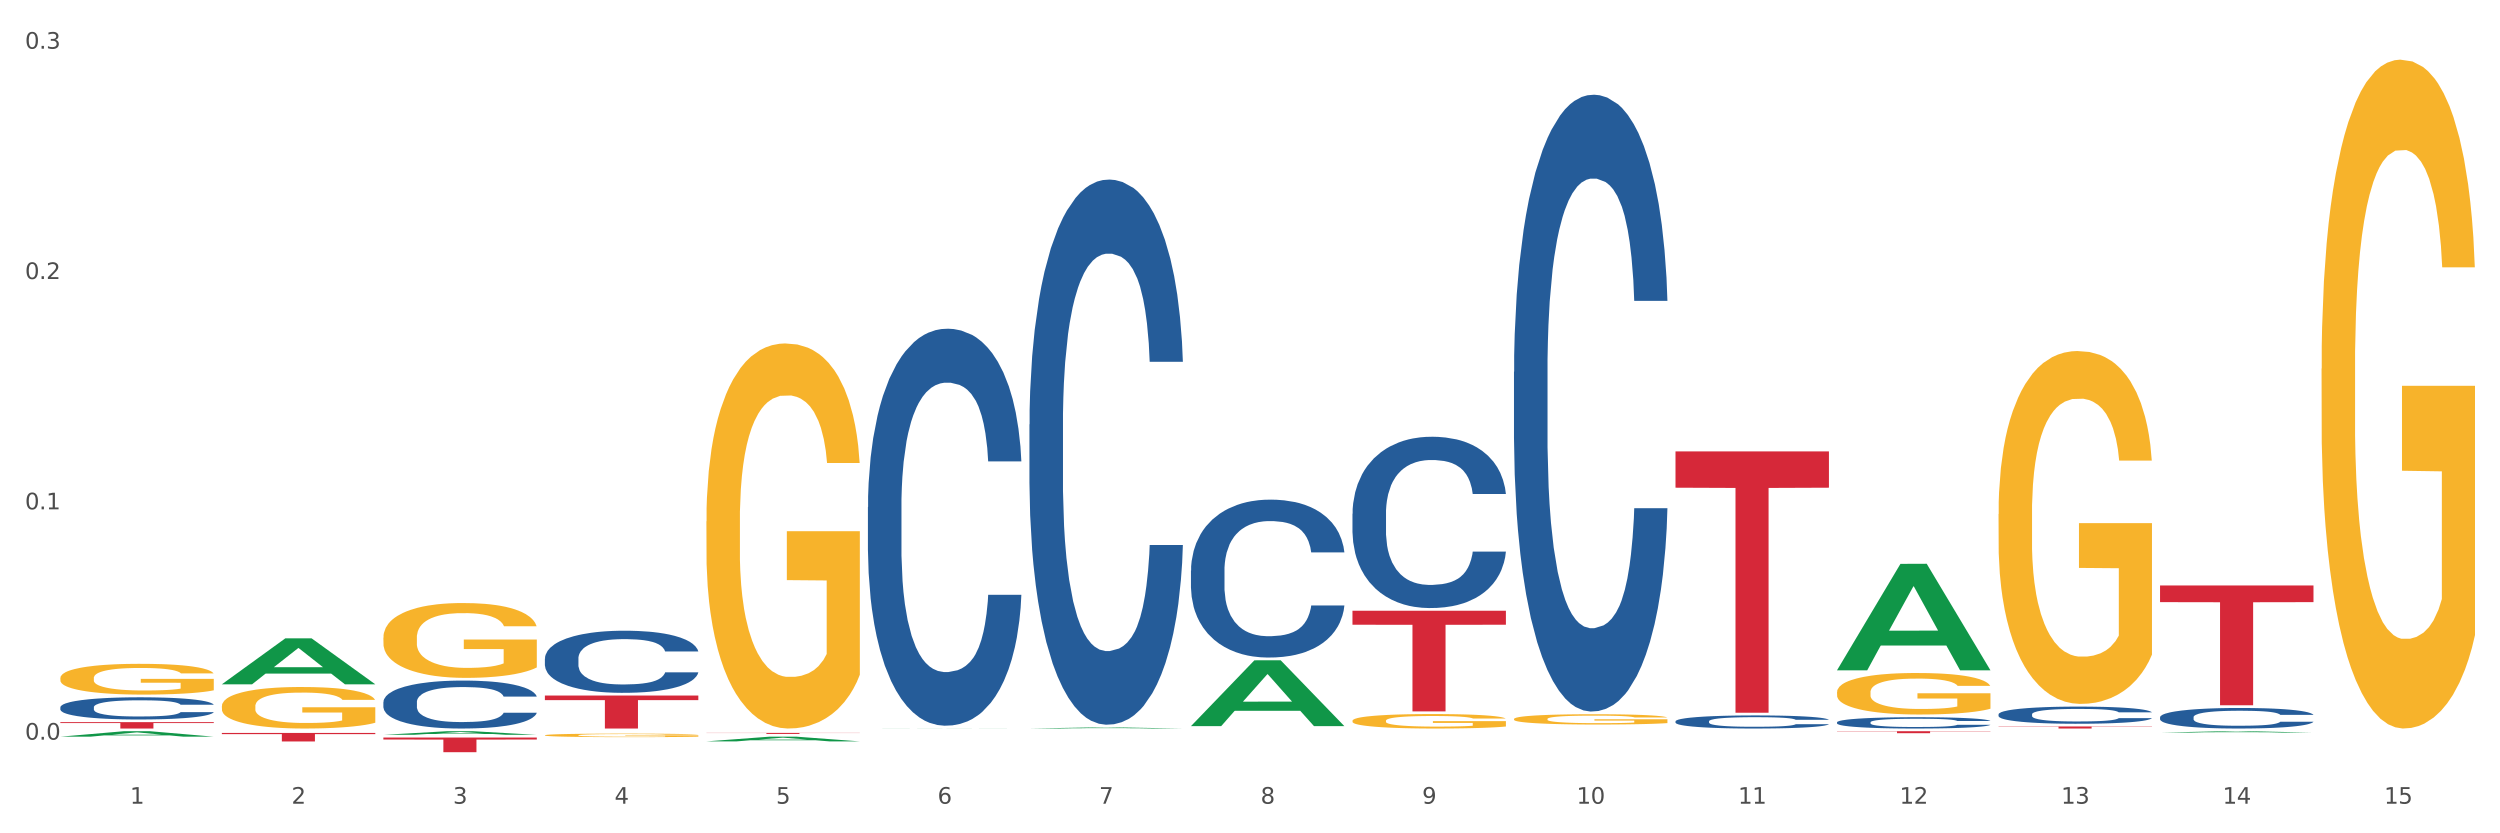 <?xml version="1.0" encoding="utf-8" standalone="no"?>
<!DOCTYPE svg PUBLIC "-//W3C//DTD SVG 1.1//EN"
  "http://www.w3.org/Graphics/SVG/1.1/DTD/svg11.dtd">
<svg xmlns:xlink="http://www.w3.org/1999/xlink" width="1080pt" height="360pt" viewBox="0 0 1080 360" xmlns="http://www.w3.org/2000/svg" version="1.1">
 <rect x="0" y="0" width="1080" height="360" fill="#333333" stroke="none"/>
 <defs>
  <style type="text/css">*{stroke-linejoin: round; stroke-linecap: butt}</style>
 </defs>
 <g id="figure_1">
  <g id="patch_1">
   <path d="M 0 360 
L 1080 360 
L 1080 0 
L 0 0 
z
" style="fill: #ffffff; stroke: #ffffff; stroke-linejoin: miter"/>
  </g>
  <g id="axes_1">
   <g id="matplotlib.axis_1">
    <g id="xtick_1">
     <g id="text_1">
      <!-- 1 -->
      <g style="fill: #4d4d4d" transform="translate(56.156 347.204) scale(0.096 -0.096)">
       <defs>
        <path id="DejaVuSans-31" d="M 794 531 
L 1825 531 
L 1825 4091 
L 703 3866 
L 703 4441 
L 1819 4666 
L 2450 4666 
L 2450 531 
L 3481 531 
L 3481 0 
L 794 0 
L 794 531 
z
" transform="scale(0.016)"/>
       </defs>
       <use xlink:href="#DejaVuSans-31"/>
      </g>
     </g>
    </g>
    <g id="xtick_2">
     <g id="text_2">
      <!-- 2 -->
      <g style="fill: #4d4d4d" transform="translate(125.931 347.204) scale(0.096 -0.096)">
       <defs>
        <path id="DejaVuSans-32" d="M 1228 531 
L 3431 531 
L 3431 0 
L 469 0 
L 469 531 
Q 828 903 1448 1529 
Q 2069 2156 2228 2338 
Q 2531 2678 2651 2914 
Q 2772 3150 2772 3378 
Q 2772 3750 2511 3984 
Q 2250 4219 1831 4219 
Q 1534 4219 1204 4116 
Q 875 4013 500 3803 
L 500 4441 
Q 881 4594 1212 4672 
Q 1544 4750 1819 4750 
Q 2544 4750 2975 4387 
Q 3406 4025 3406 3419 
Q 3406 3131 3298 2873 
Q 3191 2616 2906 2266 
Q 2828 2175 2409 1742 
Q 1991 1309 1228 531 
z
" transform="scale(0.016)"/>
       </defs>
       <use xlink:href="#DejaVuSans-32"/>
      </g>
     </g>
    </g>
    <g id="xtick_3">
     <g id="text_3">
      <!-- 3 -->
      <g style="fill: #4d4d4d" transform="translate(195.706 347.204) scale(0.096 -0.096)">
       <defs>
        <path id="DejaVuSans-33" d="M 2597 2516 
Q 3050 2419 3304 2112 
Q 3559 1806 3559 1356 
Q 3559 666 3084 287 
Q 2609 -91 1734 -91 
Q 1441 -91 1130 -33 
Q 819 25 488 141 
L 488 750 
Q 750 597 1062 519 
Q 1375 441 1716 441 
Q 2309 441 2620 675 
Q 2931 909 2931 1356 
Q 2931 1769 2642 2001 
Q 2353 2234 1838 2234 
L 1294 2234 
L 1294 2753 
L 1863 2753 
Q 2328 2753 2575 2939 
Q 2822 3125 2822 3475 
Q 2822 3834 2567 4026 
Q 2313 4219 1838 4219 
Q 1578 4219 1281 4162 
Q 984 4106 628 3988 
L 628 4550 
Q 988 4650 1302 4700 
Q 1616 4750 1894 4750 
Q 2613 4750 3031 4423 
Q 3450 4097 3450 3541 
Q 3450 3153 3228 2886 
Q 3006 2619 2597 2516 
z
" transform="scale(0.016)"/>
       </defs>
       <use xlink:href="#DejaVuSans-33"/>
      </g>
     </g>
    </g>
    <g id="xtick_4">
     <g id="text_4">
      <!-- 4 -->
      <g style="fill: #4d4d4d" transform="translate(265.48 347.204) scale(0.096 -0.096)">
       <defs>
        <path id="DejaVuSans-34" d="M 2419 4116 
L 825 1625 
L 2419 1625 
L 2419 4116 
z
M 2253 4666 
L 3047 4666 
L 3047 1625 
L 3713 1625 
L 3713 1100 
L 3047 1100 
L 3047 0 
L 2419 0 
L 2419 1100 
L 313 1100 
L 313 1709 
L 2253 4666 
z
" transform="scale(0.016)"/>
       </defs>
       <use xlink:href="#DejaVuSans-34"/>
      </g>
     </g>
    </g>
    <g id="xtick_5">
     <g id="text_5">
      <!-- 5 -->
      <g style="fill: #4d4d4d" transform="translate(335.255 347.204) scale(0.096 -0.096)">
       <defs>
        <path id="DejaVuSans-35" d="M 691 4666 
L 3169 4666 
L 3169 4134 
L 1269 4134 
L 1269 2991 
Q 1406 3038 1543 3061 
Q 1681 3084 1819 3084 
Q 2600 3084 3056 2656 
Q 3513 2228 3513 1497 
Q 3513 744 3044 326 
Q 2575 -91 1722 -91 
Q 1428 -91 1123 -41 
Q 819 9 494 109 
L 494 744 
Q 775 591 1075 516 
Q 1375 441 1709 441 
Q 2250 441 2565 725 
Q 2881 1009 2881 1497 
Q 2881 1984 2565 2268 
Q 2250 2553 1709 2553 
Q 1456 2553 1204 2497 
Q 953 2441 691 2322 
L 691 4666 
z
" transform="scale(0.016)"/>
       </defs>
       <use xlink:href="#DejaVuSans-35"/>
      </g>
     </g>
    </g>
    <g id="xtick_6">
     <g id="text_6">
      <!-- 6 -->
      <g style="fill: #4d4d4d" transform="translate(405.03 347.204) scale(0.096 -0.096)">
       <defs>
        <path id="DejaVuSans-36" d="M 2113 2584 
Q 1688 2584 1439 2293 
Q 1191 2003 1191 1497 
Q 1191 994 1439 701 
Q 1688 409 2113 409 
Q 2538 409 2786 701 
Q 3034 994 3034 1497 
Q 3034 2003 2786 2293 
Q 2538 2584 2113 2584 
z
M 3366 4563 
L 3366 3988 
Q 3128 4100 2886 4159 
Q 2644 4219 2406 4219 
Q 1781 4219 1451 3797 
Q 1122 3375 1075 2522 
Q 1259 2794 1537 2939 
Q 1816 3084 2150 3084 
Q 2853 3084 3261 2657 
Q 3669 2231 3669 1497 
Q 3669 778 3244 343 
Q 2819 -91 2113 -91 
Q 1303 -91 875 529 
Q 447 1150 447 2328 
Q 447 3434 972 4092 
Q 1497 4750 2381 4750 
Q 2619 4750 2861 4703 
Q 3103 4656 3366 4563 
z
" transform="scale(0.016)"/>
       </defs>
       <use xlink:href="#DejaVuSans-36"/>
      </g>
     </g>
    </g>
    <g id="xtick_7">
     <g id="text_7">
      <!-- 7 -->
      <g style="fill: #4d4d4d" transform="translate(474.805 347.204) scale(0.096 -0.096)">
       <defs>
        <path id="DejaVuSans-37" d="M 525 4666 
L 3525 4666 
L 3525 4397 
L 1831 0 
L 1172 0 
L 2766 4134 
L 525 4134 
L 525 4666 
z
" transform="scale(0.016)"/>
       </defs>
       <use xlink:href="#DejaVuSans-37"/>
      </g>
     </g>
    </g>
    <g id="xtick_8">
     <g id="text_8">
      <!-- 8 -->
      <g style="fill: #4d4d4d" transform="translate(544.58 347.204) scale(0.096 -0.096)">
       <defs>
        <path id="DejaVuSans-38" d="M 2034 2216 
Q 1584 2216 1326 1975 
Q 1069 1734 1069 1313 
Q 1069 891 1326 650 
Q 1584 409 2034 409 
Q 2484 409 2743 651 
Q 3003 894 3003 1313 
Q 3003 1734 2745 1975 
Q 2488 2216 2034 2216 
z
M 1403 2484 
Q 997 2584 770 2862 
Q 544 3141 544 3541 
Q 544 4100 942 4425 
Q 1341 4750 2034 4750 
Q 2731 4750 3128 4425 
Q 3525 4100 3525 3541 
Q 3525 3141 3298 2862 
Q 3072 2584 2669 2484 
Q 3125 2378 3379 2068 
Q 3634 1759 3634 1313 
Q 3634 634 3220 271 
Q 2806 -91 2034 -91 
Q 1263 -91 848 271 
Q 434 634 434 1313 
Q 434 1759 690 2068 
Q 947 2378 1403 2484 
z
M 1172 3481 
Q 1172 3119 1398 2916 
Q 1625 2713 2034 2713 
Q 2441 2713 2670 2916 
Q 2900 3119 2900 3481 
Q 2900 3844 2670 4047 
Q 2441 4250 2034 4250 
Q 1625 4250 1398 4047 
Q 1172 3844 1172 3481 
z
" transform="scale(0.016)"/>
       </defs>
       <use xlink:href="#DejaVuSans-38"/>
      </g>
     </g>
    </g>
    <g id="xtick_9">
     <g id="text_9">
      <!-- 9 -->
      <g style="fill: #4d4d4d" transform="translate(614.354 347.204) scale(0.096 -0.096)">
       <defs>
        <path id="DejaVuSans-39" d="M 703 97 
L 703 672 
Q 941 559 1184 500 
Q 1428 441 1663 441 
Q 2288 441 2617 861 
Q 2947 1281 2994 2138 
Q 2813 1869 2534 1725 
Q 2256 1581 1919 1581 
Q 1219 1581 811 2004 
Q 403 2428 403 3163 
Q 403 3881 828 4315 
Q 1253 4750 1959 4750 
Q 2769 4750 3195 4129 
Q 3622 3509 3622 2328 
Q 3622 1225 3098 567 
Q 2575 -91 1691 -91 
Q 1453 -91 1209 -44 
Q 966 3 703 97 
z
M 1959 2075 
Q 2384 2075 2632 2365 
Q 2881 2656 2881 3163 
Q 2881 3666 2632 3958 
Q 2384 4250 1959 4250 
Q 1534 4250 1286 3958 
Q 1038 3666 1038 3163 
Q 1038 2656 1286 2365 
Q 1534 2075 1959 2075 
z
" transform="scale(0.016)"/>
       </defs>
       <use xlink:href="#DejaVuSans-39"/>
      </g>
     </g>
    </g>
    <g id="xtick_10">
     <g id="text_10">
      <!-- 10 -->
      <g style="fill: #4d4d4d" transform="translate(681.075 347.204) scale(0.096 -0.096)">
       <defs>
        <path id="DejaVuSans-30" d="M 2034 4250 
Q 1547 4250 1301 3770 
Q 1056 3291 1056 2328 
Q 1056 1369 1301 889 
Q 1547 409 2034 409 
Q 2525 409 2770 889 
Q 3016 1369 3016 2328 
Q 3016 3291 2770 3770 
Q 2525 4250 2034 4250 
z
M 2034 4750 
Q 2819 4750 3233 4129 
Q 3647 3509 3647 2328 
Q 3647 1150 3233 529 
Q 2819 -91 2034 -91 
Q 1250 -91 836 529 
Q 422 1150 422 2328 
Q 422 3509 836 4129 
Q 1250 4750 2034 4750 
z
" transform="scale(0.016)"/>
       </defs>
       <use xlink:href="#DejaVuSans-31"/>
       <use xlink:href="#DejaVuSans-30" transform="translate(63.623 0)"/>
      </g>
     </g>
    </g>
    <g id="xtick_11">
     <g id="text_11">
      <!-- 11 -->
      <g style="fill: #4d4d4d" transform="translate(750.85 347.204) scale(0.096 -0.096)">
       <use xlink:href="#DejaVuSans-31"/>
       <use xlink:href="#DejaVuSans-31" transform="translate(63.623 0)"/>
      </g>
     </g>
    </g>
    <g id="xtick_12">
     <g id="text_12">
      <!-- 12 -->
      <g style="fill: #4d4d4d" transform="translate(820.625 347.204) scale(0.096 -0.096)">
       <use xlink:href="#DejaVuSans-31"/>
       <use xlink:href="#DejaVuSans-32" transform="translate(63.623 0)"/>
      </g>
     </g>
    </g>
    <g id="xtick_13">
     <g id="text_13">
      <!-- 13 -->
      <g style="fill: #4d4d4d" transform="translate(890.399 347.204) scale(0.096 -0.096)">
       <use xlink:href="#DejaVuSans-31"/>
       <use xlink:href="#DejaVuSans-33" transform="translate(63.623 0)"/>
      </g>
     </g>
    </g>
    <g id="xtick_14">
     <g id="text_14">
      <!-- 14 -->
      <g style="fill: #4d4d4d" transform="translate(960.174 347.204) scale(0.096 -0.096)">
       <use xlink:href="#DejaVuSans-31"/>
       <use xlink:href="#DejaVuSans-34" transform="translate(63.623 0)"/>
      </g>
     </g>
    </g>
    <g id="xtick_15">
     <g id="text_15">
      <!-- 15 -->
      <g style="fill: #4d4d4d" transform="translate(1029.949 347.204) scale(0.096 -0.096)">
       <use xlink:href="#DejaVuSans-31"/>
       <use xlink:href="#DejaVuSans-35" transform="translate(63.623 0)"/>
      </g>
     </g>
    </g>
    <g id="xtick_16"/>
    <g id="xtick_17"/>
    <g id="xtick_18"/>
    <g id="xtick_19"/>
    <g id="xtick_20"/>
    <g id="xtick_21"/>
    <g id="xtick_22"/>
    <g id="xtick_23"/>
    <g id="xtick_24"/>
    <g id="xtick_25"/>
    <g id="xtick_26"/>
    <g id="xtick_27"/>
    <g id="xtick_28"/>
    <g id="xtick_29"/>
   </g>
   <g id="matplotlib.axis_2">
    <g id="ytick_1">
     <g id="text_16">
      <!-- 0.0 -->
      <g style="fill: #4d4d4d" transform="translate(10.8 319.531) scale(0.096 -0.096)">
       <defs>
        <path id="DejaVuSans-2e" d="M 684 794 
L 1344 794 
L 1344 0 
L 684 0 
L 684 794 
z
" transform="scale(0.016)"/>
       </defs>
       <use xlink:href="#DejaVuSans-30"/>
       <use xlink:href="#DejaVuSans-2e" transform="translate(63.623 0)"/>
       <use xlink:href="#DejaVuSans-30" transform="translate(95.41 0)"/>
      </g>
     </g>
    </g>
    <g id="ytick_2">
     <g id="text_17">
      <!-- 0.1 -->
      <g style="fill: #4d4d4d" transform="translate(10.8 220.036) scale(0.096 -0.096)">
       <use xlink:href="#DejaVuSans-30"/>
       <use xlink:href="#DejaVuSans-2e" transform="translate(63.623 0)"/>
       <use xlink:href="#DejaVuSans-31" transform="translate(95.41 0)"/>
      </g>
     </g>
    </g>
    <g id="ytick_3">
     <g id="text_18">
      <!-- 0.2 -->
      <g style="fill: #4d4d4d" transform="translate(10.8 120.54) scale(0.096 -0.096)">
       <use xlink:href="#DejaVuSans-30"/>
       <use xlink:href="#DejaVuSans-2e" transform="translate(63.623 0)"/>
       <use xlink:href="#DejaVuSans-32" transform="translate(95.41 0)"/>
      </g>
     </g>
    </g>
    <g id="ytick_4">
     <g id="text_19">
      <!-- 0.3 -->
      <g style="fill: #4d4d4d" transform="translate(10.8 21.045) scale(0.096 -0.096)">
       <use xlink:href="#DejaVuSans-30"/>
       <use xlink:href="#DejaVuSans-2e" transform="translate(63.623 0)"/>
       <use xlink:href="#DejaVuSans-33" transform="translate(95.41 0)"/>
      </g>
     </g>
    </g>
    <g id="ytick_5"/>
    <g id="ytick_6"/>
    <g id="ytick_7"/>
   </g>
   <g id="PolyCollection_1">
    <path d="M 26.067 318.241 
L 26.135 318.239 
L 53.47 315.886 
L 64.814 315.884 
L 92.353 318.246 
L 79.233 318.246 
L 73.287 317.696 
L 45.064 317.696 
L 44.859 317.705 
L 39.119 318.246 
L 26.067 318.246 
L 26.067 318.241 
L 48.618 317.368 
L 69.734 317.365 
L 59.278 316.387 
L 59.142 316.383 
L 59.005 316.39 
L 48.55 317.365 
L 48.618 317.368 
L 26.067 318.241 
z
" clip-path="url(#p076f689e9e)" style="fill: #109648"/>
    <path d="M 863.364 313.829 
L 929.65 313.829 
L 929.65 313.954 
L 903.576 313.954 
L 903.576 314.723 
L 889.282 314.723 
L 889.282 313.954 
L 863.364 313.954 
L 863.364 313.83 
L 863.364 313.829 
z
" clip-path="url(#p076f689e9e)" style="fill: #d62839"/>
    <path d="M 793.59 315.884 
L 859.876 315.884 
L 859.876 316.005 
L 833.801 316.006 
L 833.801 316.756 
L 819.507 316.756 
L 819.507 316.006 
L 793.59 316.005 
L 793.59 315.885 
L 793.59 315.884 
z
" clip-path="url(#p076f689e9e)" style="fill: #d62839"/>
    <path d="M 723.815 194.994 
L 790.101 194.994 
L 790.101 210.685 
L 764.026 210.791 
L 764.026 307.903 
L 749.732 307.903 
L 749.732 210.791 
L 723.815 210.685 
L 723.815 195.1 
L 723.815 194.994 
z
" clip-path="url(#p076f689e9e)" style="fill: #d62839"/>
    <path d="M 584.265 263.842 
L 650.551 263.842 
L 650.551 269.883 
L 624.477 269.924 
L 624.477 307.315 
L 610.183 307.315 
L 610.183 269.924 
L 584.265 269.883 
L 584.265 263.882 
L 584.265 263.842 
z
" clip-path="url(#p076f689e9e)" style="fill: #d62839"/>
    <path d="M 305.166 316.608 
L 371.452 316.608 
L 371.452 316.672 
L 345.378 316.672 
L 345.378 317.066 
L 331.084 317.066 
L 331.084 316.672 
L 305.166 316.672 
L 305.166 316.609 
L 305.166 316.608 
z
" clip-path="url(#p076f689e9e)" style="fill: #d62839"/>
    <path d="M 235.391 300.469 
L 301.677 300.469 
L 301.677 302.45 
L 275.603 302.463 
L 275.603 314.723 
L 261.309 314.723 
L 261.309 302.463 
L 235.391 302.45 
L 235.391 300.482 
L 235.391 300.469 
z
" clip-path="url(#p076f689e9e)" style="fill: #d62839"/>
    <path d="M 165.617 318.608 
L 231.903 318.608 
L 231.903 319.49 
L 205.828 319.496 
L 205.828 324.95 
L 191.534 324.95 
L 191.534 319.496 
L 165.617 319.49 
L 165.617 318.614 
L 165.617 318.608 
z
" clip-path="url(#p076f689e9e)" style="fill: #d62839"/>
    <path d="M 95.842 316.619 
L 162.128 316.619 
L 162.128 317.132 
L 136.053 317.135 
L 136.053 320.31 
L 121.759 320.31 
L 121.759 317.135 
L 95.842 317.132 
L 95.842 316.622 
L 95.842 316.619 
z
" clip-path="url(#p076f689e9e)" style="fill: #d62839"/>
    <path d="M 26.067 311.971 
L 92.353 311.971 
L 92.353 312.354 
L 66.278 312.356 
L 66.278 314.723 
L 51.985 314.723 
L 51.985 312.356 
L 26.067 312.354 
L 26.067 311.974 
L 26.067 311.971 
z
" clip-path="url(#p076f689e9e)" style="fill: #d62839"/>
    <path d="M 933.139 252.929 
L 999.425 252.929 
L 999.425 260.121 
L 973.351 260.17 
L 973.351 304.682 
L 959.057 304.682 
L 959.057 260.17 
L 933.139 260.121 
L 933.139 252.978 
L 933.139 252.929 
z
" clip-path="url(#p076f689e9e)" style="fill: #d62839"/>
    <path d="M 26.067 305.534 
L 26.145 305.526 
L 26.145 305.281 
L 26.38 304.948 
L 27.242 304.336 
L 28.339 303.872 
L 30.22 303.329 
L 31.238 303.102 
L 32.57 302.848 
L 35.313 302.437 
L 38.447 302.087 
L 40.641 301.894 
L 42.286 301.772 
L 45.968 301.553 
L 48.084 301.457 
L 50.278 301.378 
L 52.158 301.326 
L 55.292 301.264 
L 57.8 301.238 
L 60.699 301.229 
L 63.128 301.238 
L 66.34 301.273 
L 71.041 301.378 
L 72.843 301.439 
L 75.272 301.544 
L 77.78 301.684 
L 79.817 301.824 
L 82.167 302.026 
L 84.596 302.288 
L 86.947 302.621 
L 88.592 302.927 
L 89.924 303.251 
L 91.099 303.644 
L 91.961 304.073 
L 92.353 304.432 
L 78.015 304.432 
L 77.623 304.108 
L 76.839 303.758 
L 76.056 303.522 
L 75.194 303.329 
L 73.862 303.111 
L 72.687 302.971 
L 70.728 302.804 
L 68.926 302.699 
L 67.437 302.638 
L 65.635 302.586 
L 61.796 302.533 
L 59.053 302.533 
L 57.33 302.551 
L 55.214 302.594 
L 53.412 302.656 
L 51.296 302.761 
L 49.651 302.874 
L 48.006 303.023 
L 47.065 303.128 
L 45.655 303.321 
L 44.715 303.478 
L 43.461 303.749 
L 42.756 303.942 
L 41.502 304.441 
L 40.954 304.808 
L 40.719 305.062 
L 40.562 305.342 
L 40.562 306.707 
L 41.032 307.319 
L 41.424 307.582 
L 42.051 307.879 
L 43.226 308.264 
L 44.95 308.641 
L 46.752 308.912 
L 48.241 309.078 
L 49.651 309.201 
L 51.061 309.297 
L 52.785 309.385 
L 54.195 309.437 
L 56.311 309.49 
L 58.818 309.516 
L 60.777 309.516 
L 64.773 309.472 
L 66.575 309.428 
L 68.299 309.367 
L 70.179 309.271 
L 71.668 309.166 
L 72.53 309.087 
L 73.94 308.921 
L 75.037 308.746 
L 75.977 308.544 
L 76.604 308.369 
L 77.309 308.107 
L 77.858 307.809 
L 78.015 307.652 
L 92.353 307.652 
L 92.04 307.967 
L 91.491 308.273 
L 90.394 308.685 
L 89.532 308.921 
L 88.2 309.21 
L 86.79 309.455 
L 84.831 309.726 
L 83.029 309.927 
L 81.149 310.102 
L 79.112 310.26 
L 75.429 310.478 
L 74.097 310.54 
L 71.276 310.645 
L 69.082 310.706 
L 65.87 310.767 
L 62.579 310.802 
L 59.132 310.811 
L 56.076 310.793 
L 52.707 310.741 
L 50.591 310.688 
L 48.241 310.61 
L 45.498 310.487 
L 42.913 310.338 
L 40.484 310.163 
L 38.212 309.962 
L 36.096 309.735 
L 33.354 309.358 
L 31.317 308.991 
L 29.828 308.649 
L 28.809 308.361 
L 27.791 307.993 
L 27.242 307.739 
L 26.38 307.127 
L 26.067 306.558 
L 26.067 305.534 
z
" clip-path="url(#p076f689e9e)" style="fill: #255c99"/>
    <path d="M 26.067 292.917 
L 26.145 292.905 
L 26.145 292.467 
L 26.302 292.091 
L 27.084 291.18 
L 28.258 290.427 
L 29.119 290.027 
L 29.98 289.699 
L 30.997 289.371 
L 32.25 289.031 
L 34.519 288.533 
L 35.928 288.278 
L 37.649 288.011 
L 40.78 287.622 
L 43.049 287.404 
L 45.397 287.222 
L 49.232 287.003 
L 51.736 286.906 
L 54.397 286.833 
L 57.606 286.785 
L 60.032 286.772 
L 65.353 286.809 
L 69.892 286.918 
L 72.084 287.003 
L 74.901 287.149 
L 76.388 287.246 
L 78.814 287.44 
L 81.318 287.695 
L 83.04 287.914 
L 85.623 288.327 
L 87.579 288.74 
L 89.379 289.25 
L 90.318 289.602 
L 91.023 289.93 
L 91.649 290.306 
L 92.275 290.901 
L 78.188 290.901 
L 77.64 290.476 
L 76.779 290.075 
L 75.527 289.687 
L 74.432 289.444 
L 72.553 289.14 
L 70.832 288.946 
L 69.032 288.8 
L 66.84 288.679 
L 65.119 288.618 
L 62.693 288.57 
L 57.919 288.582 
L 54.71 288.679 
L 52.519 288.8 
L 51.11 288.91 
L 49.858 289.031 
L 48.449 289.201 
L 46.806 289.456 
L 45.632 289.687 
L 44.458 289.978 
L 43.519 290.27 
L 42.658 290.61 
L 41.954 290.974 
L 41.406 291.35 
L 40.936 291.812 
L 40.545 292.577 
L 40.545 294.24 
L 40.702 294.617 
L 41.093 295.115 
L 41.562 295.491 
L 42.345 295.94 
L 43.049 296.244 
L 44.38 296.681 
L 45.867 297.045 
L 47.041 297.276 
L 48.215 297.47 
L 50.249 297.737 
L 52.519 297.956 
L 54.475 298.09 
L 57.136 298.211 
L 58.936 298.26 
L 60.501 298.284 
L 64.336 298.284 
L 67.075 298.247 
L 70.127 298.162 
L 72.475 298.053 
L 74.432 297.92 
L 76.623 297.701 
L 78.032 297.495 
L 78.032 294.957 
L 60.814 294.945 
L 60.814 293.257 
L 92.353 293.257 
L 92.353 298.211 
L 91.023 298.466 
L 89.536 298.697 
L 87.97 298.903 
L 85.623 299.158 
L 82.805 299.401 
L 80.301 299.571 
L 77.64 299.717 
L 74.51 299.85 
L 70.44 299.972 
L 67.936 300.02 
L 64.806 300.057 
L 61.127 300.069 
L 57.919 300.045 
L 54.788 299.984 
L 51.501 299.875 
L 48.293 299.717 
L 45.867 299.559 
L 43.441 299.365 
L 40.858 299.11 
L 38.823 298.867 
L 37.258 298.648 
L 35.536 298.369 
L 33.658 298.005 
L 32.25 297.677 
L 30.997 297.337 
L 29.667 296.9 
L 28.728 296.523 
L 27.789 296.05 
L 27.241 295.697 
L 26.615 295.151 
L 26.145 294.386 
L 26.067 292.917 
z
" clip-path="url(#p076f689e9e)" style="fill: #f7b32b"/>
    <path d="M 235.391 284.526 
L 235.47 284.502 
L 235.47 283.815 
L 235.705 282.884 
L 236.567 281.168 
L 237.664 279.868 
L 239.544 278.349 
L 240.563 277.711 
L 241.895 277 
L 244.637 275.848 
L 247.771 274.868 
L 249.965 274.328 
L 251.61 273.985 
L 255.293 273.372 
L 257.408 273.103 
L 259.602 272.882 
L 261.483 272.735 
L 264.617 272.563 
L 267.124 272.49 
L 270.023 272.465 
L 272.452 272.49 
L 275.664 272.588 
L 280.366 272.882 
L 282.168 273.054 
L 284.597 273.348 
L 287.104 273.74 
L 289.141 274.132 
L 291.492 274.696 
L 293.921 275.431 
L 296.271 276.363 
L 297.916 277.221 
L 299.248 278.128 
L 300.424 279.231 
L 301.286 280.432 
L 301.677 281.437 
L 287.339 281.437 
L 286.947 280.53 
L 286.164 279.55 
L 285.38 278.888 
L 284.518 278.349 
L 283.186 277.736 
L 282.011 277.344 
L 280.052 276.878 
L 278.25 276.584 
L 276.761 276.412 
L 274.959 276.265 
L 271.12 276.118 
L 268.378 276.118 
L 266.654 276.167 
L 264.538 276.289 
L 262.736 276.461 
L 260.621 276.755 
L 258.975 277.074 
L 257.33 277.491 
L 256.39 277.785 
L 254.979 278.324 
L 254.039 278.765 
L 252.786 279.525 
L 252.08 280.065 
L 250.827 281.462 
L 250.278 282.492 
L 250.043 283.202 
L 249.887 283.987 
L 249.887 287.811 
L 250.357 289.527 
L 250.748 290.263 
L 251.375 291.096 
L 252.551 292.175 
L 254.274 293.229 
L 256.076 293.989 
L 257.565 294.455 
L 258.975 294.798 
L 260.386 295.067 
L 262.109 295.313 
L 263.52 295.46 
L 265.635 295.607 
L 268.143 295.68 
L 270.101 295.68 
L 274.097 295.558 
L 275.899 295.435 
L 277.623 295.263 
L 279.504 294.994 
L 280.992 294.7 
L 281.854 294.479 
L 283.265 294.013 
L 284.362 293.523 
L 285.302 292.959 
L 285.929 292.469 
L 286.634 291.733 
L 287.182 290.9 
L 287.339 290.459 
L 301.677 290.459 
L 301.364 291.341 
L 300.816 292.199 
L 299.719 293.351 
L 298.857 294.013 
L 297.525 294.822 
L 296.114 295.509 
L 294.156 296.269 
L 292.353 296.832 
L 290.473 297.323 
L 288.436 297.764 
L 284.753 298.377 
L 283.421 298.548 
L 280.601 298.843 
L 278.407 299.014 
L 275.194 299.186 
L 271.904 299.284 
L 268.456 299.308 
L 265.4 299.259 
L 262.031 299.112 
L 259.916 298.965 
L 257.565 298.745 
L 254.823 298.401 
L 252.237 297.985 
L 249.808 297.494 
L 247.536 296.93 
L 245.42 296.293 
L 242.678 295.239 
L 240.641 294.209 
L 239.152 293.253 
L 238.134 292.444 
L 237.115 291.415 
L 236.567 290.704 
L 235.705 288.988 
L 235.391 287.394 
L 235.391 284.526 
z
" clip-path="url(#p076f689e9e)" style="fill: #255c99"/>
    <path d="M 933.139 309.833 
L 933.218 309.825 
L 933.218 309.597 
L 933.453 309.289 
L 934.314 308.721 
L 935.411 308.292 
L 937.292 307.789 
L 938.31 307.578 
L 939.642 307.343 
L 942.385 306.961 
L 945.519 306.637 
L 947.713 306.458 
L 949.358 306.345 
L 953.041 306.142 
L 955.156 306.053 
L 957.35 305.98 
L 959.23 305.931 
L 962.365 305.875 
L 964.872 305.85 
L 967.771 305.842 
L 970.2 305.85 
L 973.412 305.883 
L 978.113 305.98 
L 979.915 306.037 
L 982.344 306.134 
L 984.852 306.264 
L 986.889 306.394 
L 989.239 306.58 
L 991.668 306.823 
L 994.019 307.132 
L 995.664 307.416 
L 996.996 307.716 
L 998.172 308.081 
L 999.033 308.478 
L 999.425 308.811 
L 985.087 308.811 
L 984.695 308.511 
L 983.911 308.186 
L 983.128 307.967 
L 982.266 307.789 
L 980.934 307.586 
L 979.759 307.456 
L 977.8 307.302 
L 975.998 307.205 
L 974.509 307.148 
L 972.707 307.099 
L 968.868 307.051 
L 966.125 307.051 
L 964.402 307.067 
L 962.286 307.107 
L 960.484 307.164 
L 958.369 307.261 
L 956.723 307.367 
L 955.078 307.505 
L 954.138 307.602 
L 952.727 307.781 
L 951.787 307.927 
L 950.533 308.178 
L 949.828 308.356 
L 948.575 308.819 
L 948.026 309.159 
L 947.791 309.395 
L 947.634 309.654 
L 947.634 310.919 
L 948.104 311.487 
L 948.496 311.731 
L 949.123 312.006 
L 950.298 312.363 
L 952.022 312.712 
L 953.824 312.963 
L 955.313 313.118 
L 956.723 313.231 
L 958.134 313.32 
L 959.857 313.401 
L 961.268 313.45 
L 963.383 313.499 
L 965.89 313.523 
L 967.849 313.523 
L 971.845 313.483 
L 973.647 313.442 
L 975.371 313.385 
L 977.252 313.296 
L 978.74 313.199 
L 979.602 313.126 
L 981.012 312.972 
L 982.109 312.809 
L 983.05 312.623 
L 983.676 312.461 
L 984.382 312.217 
L 984.93 311.941 
L 985.087 311.795 
L 999.425 311.795 
L 999.112 312.087 
L 998.563 312.371 
L 997.466 312.753 
L 996.605 312.972 
L 995.273 313.239 
L 993.862 313.466 
L 991.903 313.718 
L 990.101 313.904 
L 988.221 314.067 
L 986.184 314.213 
L 982.501 314.415 
L 981.169 314.472 
L 978.348 314.569 
L 976.155 314.626 
L 972.942 314.683 
L 969.651 314.715 
L 966.204 314.723 
L 963.148 314.707 
L 959.779 314.659 
L 957.663 314.61 
L 955.313 314.537 
L 952.571 314.423 
L 949.985 314.286 
L 947.556 314.123 
L 945.284 313.937 
L 943.168 313.726 
L 940.426 313.377 
L 938.389 313.036 
L 936.9 312.72 
L 935.882 312.452 
L 934.863 312.112 
L 934.314 311.877 
L 933.453 311.309 
L 933.139 310.782 
L 933.139 309.833 
z
" clip-path="url(#p076f689e9e)" style="fill: #255c99"/>
    <path d="M 863.364 308.583 
L 863.443 308.577 
L 863.443 308.387 
L 863.678 308.129 
L 864.54 307.655 
L 865.637 307.296 
L 867.517 306.876 
L 868.536 306.7 
L 869.868 306.503 
L 872.61 306.185 
L 875.744 305.914 
L 877.938 305.765 
L 879.583 305.67 
L 883.266 305.501 
L 885.381 305.426 
L 887.575 305.365 
L 889.456 305.325 
L 892.59 305.277 
L 895.097 305.257 
L 897.996 305.25 
L 900.425 305.257 
L 903.637 305.284 
L 908.339 305.365 
L 910.141 305.413 
L 912.57 305.494 
L 915.077 305.602 
L 917.114 305.711 
L 919.465 305.867 
L 921.894 306.07 
L 924.244 306.327 
L 925.89 306.564 
L 927.222 306.815 
L 928.397 307.12 
L 929.259 307.452 
L 929.65 307.73 
L 915.312 307.73 
L 914.92 307.479 
L 914.137 307.208 
L 913.353 307.025 
L 912.491 306.876 
L 911.159 306.707 
L 909.984 306.598 
L 908.025 306.47 
L 906.223 306.388 
L 904.734 306.341 
L 902.932 306.3 
L 899.093 306.259 
L 896.351 306.259 
L 894.627 306.273 
L 892.511 306.307 
L 890.709 306.354 
L 888.594 306.436 
L 886.948 306.524 
L 885.303 306.639 
L 884.363 306.72 
L 882.952 306.869 
L 882.012 306.991 
L 880.759 307.201 
L 880.053 307.35 
L 878.8 307.736 
L 878.251 308.021 
L 878.016 308.218 
L 877.86 308.434 
L 877.86 309.491 
L 878.33 309.966 
L 878.721 310.169 
L 879.348 310.399 
L 880.524 310.697 
L 882.247 310.989 
L 884.049 311.199 
L 885.538 311.327 
L 886.948 311.422 
L 888.359 311.497 
L 890.083 311.565 
L 891.493 311.605 
L 893.608 311.646 
L 896.116 311.666 
L 898.074 311.666 
L 902.07 311.632 
L 903.873 311.598 
L 905.596 311.551 
L 907.477 311.476 
L 908.965 311.395 
L 909.827 311.334 
L 911.238 311.205 
L 912.335 311.07 
L 913.275 310.914 
L 913.902 310.779 
L 914.607 310.575 
L 915.155 310.345 
L 915.312 310.223 
L 929.65 310.223 
L 929.337 310.467 
L 928.789 310.704 
L 927.692 311.022 
L 926.83 311.205 
L 925.498 311.429 
L 924.087 311.619 
L 922.129 311.829 
L 920.327 311.985 
L 918.446 312.12 
L 916.409 312.242 
L 912.726 312.411 
L 911.394 312.459 
L 908.574 312.54 
L 906.38 312.588 
L 903.167 312.635 
L 899.877 312.662 
L 896.429 312.669 
L 893.373 312.655 
L 890.004 312.615 
L 887.889 312.574 
L 885.538 312.513 
L 882.796 312.418 
L 880.21 312.303 
L 877.781 312.168 
L 875.509 312.012 
L 873.393 311.836 
L 870.651 311.544 
L 868.614 311.26 
L 867.125 310.995 
L 866.107 310.772 
L 865.088 310.487 
L 864.54 310.291 
L 863.678 309.817 
L 863.364 309.376 
L 863.364 308.583 
z
" clip-path="url(#p076f689e9e)" style="fill: #255c99"/>
    <path d="M 793.59 312.03 
L 793.668 312.026 
L 793.668 311.901 
L 793.903 311.731 
L 794.765 311.419 
L 795.862 311.182 
L 797.742 310.905 
L 798.761 310.789 
L 800.093 310.659 
L 802.835 310.45 
L 805.969 310.271 
L 808.163 310.173 
L 809.809 310.11 
L 813.491 309.998 
L 815.607 309.949 
L 817.8 309.909 
L 819.681 309.882 
L 822.815 309.851 
L 825.322 309.838 
L 828.221 309.833 
L 830.65 309.838 
L 833.863 309.856 
L 838.564 309.909 
L 840.366 309.94 
L 842.795 309.994 
L 845.302 310.065 
L 847.339 310.137 
L 849.69 310.24 
L 852.119 310.374 
L 854.469 310.543 
L 856.115 310.7 
L 857.447 310.865 
L 858.622 311.066 
L 859.484 311.285 
L 859.876 311.468 
L 845.537 311.468 
L 845.145 311.303 
L 844.362 311.124 
L 843.578 311.003 
L 842.716 310.905 
L 841.385 310.793 
L 840.209 310.722 
L 838.25 310.637 
L 836.448 310.583 
L 834.96 310.552 
L 833.158 310.525 
L 829.318 310.499 
L 826.576 310.499 
L 824.852 310.508 
L 822.737 310.53 
L 820.935 310.561 
L 818.819 310.615 
L 817.174 310.673 
L 815.528 310.749 
L 814.588 310.802 
L 813.178 310.901 
L 812.237 310.981 
L 810.984 311.119 
L 810.279 311.218 
L 809.025 311.472 
L 808.477 311.66 
L 808.241 311.789 
L 808.085 311.932 
L 808.085 312.629 
L 808.555 312.942 
L 808.947 313.076 
L 809.573 313.227 
L 810.749 313.424 
L 812.473 313.616 
L 814.275 313.754 
L 815.763 313.839 
L 817.174 313.902 
L 818.584 313.951 
L 820.308 313.996 
L 821.718 314.022 
L 823.834 314.049 
L 826.341 314.063 
L 828.3 314.063 
L 832.296 314.04 
L 834.098 314.018 
L 835.821 313.987 
L 837.702 313.937 
L 839.191 313.884 
L 840.053 313.844 
L 841.463 313.759 
L 842.56 313.67 
L 843.5 313.567 
L 844.127 313.477 
L 844.832 313.343 
L 845.38 313.192 
L 845.537 313.111 
L 859.876 313.111 
L 859.562 313.272 
L 859.014 313.428 
L 857.917 313.638 
L 857.055 313.759 
L 855.723 313.906 
L 854.313 314.031 
L 852.354 314.17 
L 850.552 314.272 
L 848.671 314.362 
L 846.634 314.442 
L 842.952 314.554 
L 841.62 314.585 
L 838.799 314.639 
L 836.605 314.67 
L 833.393 314.701 
L 830.102 314.719 
L 826.654 314.723 
L 823.599 314.715 
L 820.229 314.688 
L 818.114 314.661 
L 815.763 314.621 
L 813.021 314.558 
L 810.435 314.482 
L 808.006 314.393 
L 805.734 314.29 
L 803.619 314.174 
L 800.876 313.982 
L 798.839 313.795 
L 797.351 313.62 
L 796.332 313.473 
L 795.313 313.285 
L 794.765 313.156 
L 793.903 312.843 
L 793.59 312.553 
L 793.59 312.03 
z
" clip-path="url(#p076f689e9e)" style="fill: #255c99"/>
    <path d="M 723.815 311.607 
L 723.893 311.601 
L 723.893 311.457 
L 724.128 311.26 
L 724.99 310.898 
L 726.087 310.624 
L 727.967 310.304 
L 728.986 310.17 
L 730.318 310.02 
L 733.06 309.777 
L 736.194 309.57 
L 738.388 309.456 
L 740.034 309.384 
L 743.716 309.255 
L 745.832 309.198 
L 748.026 309.151 
L 749.906 309.12 
L 753.04 309.084 
L 755.548 309.069 
L 758.447 309.063 
L 760.875 309.069 
L 764.088 309.089 
L 768.789 309.151 
L 770.591 309.188 
L 773.02 309.25 
L 775.527 309.332 
L 777.565 309.415 
L 779.915 309.534 
L 782.344 309.689 
L 784.695 309.885 
L 786.34 310.066 
L 787.672 310.257 
L 788.847 310.49 
L 789.709 310.743 
L 790.101 310.955 
L 775.762 310.955 
L 775.371 310.764 
L 774.587 310.557 
L 773.804 310.418 
L 772.942 310.304 
L 771.61 310.175 
L 770.434 310.092 
L 768.476 309.994 
L 766.674 309.932 
L 765.185 309.896 
L 763.383 309.865 
L 759.543 309.834 
L 756.801 309.834 
L 755.077 309.844 
L 752.962 309.87 
L 751.16 309.906 
L 749.044 309.968 
L 747.399 310.035 
L 745.753 310.123 
L 744.813 310.185 
L 743.403 310.299 
L 742.463 310.392 
L 741.209 310.552 
L 740.504 310.666 
L 739.25 310.96 
L 738.702 311.178 
L 738.467 311.327 
L 738.31 311.493 
L 738.31 312.299 
L 738.78 312.661 
L 739.172 312.816 
L 739.799 312.992 
L 740.974 313.219 
L 742.698 313.442 
L 744.5 313.602 
L 745.989 313.7 
L 747.399 313.772 
L 748.809 313.829 
L 750.533 313.881 
L 751.943 313.912 
L 754.059 313.943 
L 756.566 313.958 
L 758.525 313.958 
L 762.521 313.933 
L 764.323 313.907 
L 766.047 313.871 
L 767.927 313.814 
L 769.416 313.752 
L 770.278 313.705 
L 771.688 313.607 
L 772.785 313.504 
L 773.725 313.385 
L 774.352 313.281 
L 775.057 313.126 
L 775.606 312.951 
L 775.762 312.857 
L 790.101 312.857 
L 789.787 313.044 
L 789.239 313.224 
L 788.142 313.467 
L 787.28 313.607 
L 785.948 313.778 
L 784.538 313.922 
L 782.579 314.083 
L 780.777 314.201 
L 778.896 314.305 
L 776.859 314.398 
L 773.177 314.527 
L 771.845 314.563 
L 769.024 314.625 
L 766.83 314.661 
L 763.618 314.698 
L 760.327 314.718 
L 756.879 314.723 
L 753.824 314.713 
L 750.455 314.682 
L 748.339 314.651 
L 745.989 314.605 
L 743.246 314.532 
L 740.661 314.444 
L 738.232 314.341 
L 735.959 314.222 
L 733.844 314.088 
L 731.102 313.865 
L 729.064 313.648 
L 727.576 313.447 
L 726.557 313.276 
L 725.539 313.059 
L 724.99 312.909 
L 724.128 312.547 
L 723.815 312.211 
L 723.815 311.607 
z
" clip-path="url(#p076f689e9e)" style="fill: #255c99"/>
    <path d="M 654.04 160.647 
L 654.118 160.404 
L 654.118 153.59 
L 654.353 144.342 
L 655.215 127.307 
L 656.312 114.409 
L 658.193 99.321 
L 659.211 92.994 
L 660.543 85.936 
L 663.286 74.498 
L 666.42 64.764 
L 668.614 59.41 
L 670.259 56.003 
L 673.942 49.919 
L 676.057 47.242 
L 678.251 45.052 
L 680.131 43.592 
L 683.265 41.888 
L 685.773 41.158 
L 688.672 40.915 
L 691.101 41.158 
L 694.313 42.132 
L 699.014 45.052 
L 700.816 46.755 
L 703.245 49.676 
L 705.753 53.569 
L 707.79 57.463 
L 710.14 63.06 
L 712.569 70.361 
L 714.92 79.609 
L 716.565 88.126 
L 717.897 97.131 
L 719.072 108.082 
L 719.934 120.006 
L 720.326 129.984 
L 705.988 129.984 
L 705.596 120.98 
L 704.812 111.245 
L 704.029 104.675 
L 703.167 99.321 
L 701.835 93.237 
L 700.66 89.343 
L 698.701 84.719 
L 696.899 81.799 
L 695.41 80.096 
L 693.608 78.635 
L 689.769 77.175 
L 687.026 77.175 
L 685.303 77.662 
L 683.187 78.879 
L 681.385 80.582 
L 679.269 83.503 
L 677.624 86.666 
L 675.979 90.803 
L 675.038 93.724 
L 673.628 99.078 
L 672.688 103.458 
L 671.434 111.002 
L 670.729 116.356 
L 669.475 130.227 
L 668.927 140.449 
L 668.692 147.506 
L 668.535 155.293 
L 668.535 193.257 
L 669.005 210.293 
L 669.397 217.593 
L 670.024 225.868 
L 671.199 236.575 
L 672.923 247.04 
L 674.725 254.584 
L 676.214 259.208 
L 677.624 262.615 
L 679.034 265.292 
L 680.758 267.725 
L 682.169 269.185 
L 684.284 270.646 
L 686.791 271.376 
L 688.75 271.376 
L 692.746 270.159 
L 694.548 268.942 
L 696.272 267.239 
L 698.152 264.562 
L 699.641 261.641 
L 700.503 259.451 
L 701.913 254.827 
L 703.01 249.96 
L 703.95 244.363 
L 704.577 239.496 
L 705.282 232.195 
L 705.831 223.921 
L 705.988 219.54 
L 720.326 219.54 
L 720.013 228.301 
L 719.464 236.819 
L 718.367 248.257 
L 717.505 254.827 
L 716.173 262.858 
L 714.763 269.672 
L 712.804 277.216 
L 711.002 282.814 
L 709.122 287.681 
L 707.085 292.061 
L 703.402 298.145 
L 702.07 299.849 
L 699.249 302.769 
L 697.055 304.472 
L 693.843 306.176 
L 690.552 307.149 
L 687.105 307.393 
L 684.049 306.906 
L 680.68 305.446 
L 678.564 303.986 
L 676.214 301.796 
L 673.471 298.389 
L 670.886 294.251 
L 668.457 289.384 
L 666.185 283.787 
L 664.069 277.46 
L 661.327 266.995 
L 659.29 256.774 
L 657.801 247.283 
L 656.782 239.252 
L 655.764 229.031 
L 655.215 221.974 
L 654.353 204.939 
L 654.04 189.12 
L 654.04 160.647 
z
" clip-path="url(#p076f689e9e)" style="fill: #255c99"/>
    <path d="M 584.265 221.925 
L 584.344 221.857 
L 584.344 219.965 
L 584.579 217.397 
L 585.441 212.665 
L 586.537 209.083 
L 588.418 204.893 
L 589.437 203.135 
L 590.769 201.175 
L 593.511 197.999 
L 596.645 195.295 
L 598.839 193.808 
L 600.484 192.862 
L 604.167 191.172 
L 606.282 190.429 
L 608.476 189.82 
L 610.357 189.415 
L 613.491 188.942 
L 615.998 188.739 
L 618.897 188.671 
L 621.326 188.739 
L 624.538 189.009 
L 629.239 189.82 
L 631.042 190.293 
L 633.471 191.105 
L 635.978 192.186 
L 638.015 193.267 
L 640.366 194.822 
L 642.794 196.85 
L 645.145 199.418 
L 646.79 201.784 
L 648.122 204.284 
L 649.298 207.326 
L 650.16 210.638 
L 650.551 213.409 
L 636.213 213.409 
L 635.821 210.908 
L 635.038 208.205 
L 634.254 206.38 
L 633.392 204.893 
L 632.06 203.203 
L 630.885 202.122 
L 628.926 200.837 
L 627.124 200.026 
L 625.635 199.553 
L 623.833 199.148 
L 619.994 198.742 
L 617.252 198.742 
L 615.528 198.877 
L 613.412 199.215 
L 611.61 199.688 
L 609.495 200.499 
L 607.849 201.378 
L 606.204 202.527 
L 605.264 203.338 
L 603.853 204.825 
L 602.913 206.042 
L 601.659 208.137 
L 600.954 209.624 
L 599.701 213.476 
L 599.152 216.315 
L 598.917 218.275 
L 598.76 220.438 
L 598.76 230.982 
L 599.231 235.713 
L 599.622 237.741 
L 600.249 240.039 
L 601.424 243.013 
L 603.148 245.919 
L 604.95 248.014 
L 606.439 249.298 
L 607.849 250.245 
L 609.26 250.988 
L 610.983 251.664 
L 612.394 252.07 
L 614.509 252.475 
L 617.017 252.678 
L 618.975 252.678 
L 622.971 252.34 
L 624.773 252.002 
L 626.497 251.529 
L 628.378 250.785 
L 629.866 249.974 
L 630.728 249.366 
L 632.139 248.082 
L 633.235 246.73 
L 634.176 245.176 
L 634.802 243.824 
L 635.508 241.796 
L 636.056 239.498 
L 636.213 238.282 
L 650.551 238.282 
L 650.238 240.715 
L 649.689 243.08 
L 648.592 246.257 
L 647.731 248.082 
L 646.399 250.312 
L 644.988 252.205 
L 643.029 254.3 
L 641.227 255.855 
L 639.347 257.206 
L 637.31 258.423 
L 633.627 260.113 
L 632.295 260.586 
L 629.475 261.397 
L 627.281 261.87 
L 624.068 262.343 
L 620.777 262.613 
L 617.33 262.681 
L 614.274 262.546 
L 610.905 262.14 
L 608.79 261.735 
L 606.439 261.127 
L 603.697 260.18 
L 601.111 259.031 
L 598.682 257.68 
L 596.41 256.125 
L 594.294 254.368 
L 591.552 251.461 
L 589.515 248.623 
L 588.026 245.987 
L 587.008 243.756 
L 585.989 240.917 
L 585.441 238.957 
L 584.579 234.226 
L 584.265 229.833 
L 584.265 221.925 
z
" clip-path="url(#p076f689e9e)" style="fill: #255c99"/>
    <path d="M 514.49 246.494 
L 514.569 246.431 
L 514.569 244.687 
L 514.804 242.319 
L 515.666 237.958 
L 516.763 234.655 
L 518.643 230.792 
L 519.662 229.172 
L 520.994 227.365 
L 523.736 224.437 
L 526.87 221.945 
L 529.064 220.574 
L 530.709 219.702 
L 534.392 218.144 
L 536.507 217.459 
L 538.701 216.898 
L 540.582 216.524 
L 543.716 216.088 
L 546.223 215.901 
L 549.122 215.839 
L 551.551 215.901 
L 554.764 216.15 
L 559.465 216.898 
L 561.267 217.334 
L 563.696 218.082 
L 566.203 219.079 
L 568.24 220.076 
L 570.591 221.509 
L 573.02 223.378 
L 575.37 225.745 
L 577.016 227.926 
L 578.348 230.232 
L 579.523 233.035 
L 580.385 236.088 
L 580.777 238.643 
L 566.438 238.643 
L 566.046 236.338 
L 565.263 233.845 
L 564.479 232.163 
L 563.617 230.792 
L 562.285 229.235 
L 561.11 228.238 
L 559.151 227.054 
L 557.349 226.306 
L 555.86 225.87 
L 554.058 225.496 
L 550.219 225.122 
L 547.477 225.122 
L 545.753 225.247 
L 543.638 225.559 
L 541.835 225.995 
L 539.72 226.742 
L 538.075 227.552 
L 536.429 228.612 
L 535.489 229.359 
L 534.079 230.73 
L 533.138 231.852 
L 531.885 233.783 
L 531.18 235.154 
L 529.926 238.705 
L 529.377 241.322 
L 529.142 243.129 
L 528.986 245.123 
L 528.986 254.843 
L 529.456 259.204 
L 529.848 261.073 
L 530.474 263.192 
L 531.65 265.933 
L 533.373 268.612 
L 535.175 270.544 
L 536.664 271.728 
L 538.075 272.6 
L 539.485 273.285 
L 541.209 273.908 
L 542.619 274.282 
L 544.734 274.656 
L 547.242 274.843 
L 549.201 274.843 
L 553.197 274.531 
L 554.999 274.22 
L 556.722 273.784 
L 558.603 273.098 
L 560.092 272.351 
L 560.953 271.79 
L 562.364 270.606 
L 563.461 269.36 
L 564.401 267.927 
L 565.028 266.681 
L 565.733 264.812 
L 566.281 262.693 
L 566.438 261.572 
L 580.777 261.572 
L 580.463 263.815 
L 579.915 265.995 
L 578.818 268.924 
L 577.956 270.606 
L 576.624 272.662 
L 575.214 274.407 
L 573.255 276.338 
L 571.453 277.771 
L 569.572 279.017 
L 567.535 280.139 
L 563.852 281.697 
L 562.52 282.133 
L 559.7 282.88 
L 557.506 283.317 
L 554.293 283.753 
L 551.003 284.002 
L 547.555 284.064 
L 544.499 283.94 
L 541.13 283.566 
L 539.015 283.192 
L 536.664 282.631 
L 533.922 281.759 
L 531.336 280.7 
L 528.907 279.454 
L 526.635 278.021 
L 524.52 276.401 
L 521.777 273.721 
L 519.74 271.105 
L 518.251 268.675 
L 517.233 266.618 
L 516.214 264.002 
L 515.666 262.195 
L 514.804 257.833 
L 514.49 253.783 
L 514.49 246.494 
z
" clip-path="url(#p076f689e9e)" style="fill: #255c99"/>
    <path d="M 165.617 303.315 
L 165.695 303.296 
L 165.695 302.766 
L 165.93 302.047 
L 166.792 300.723 
L 167.889 299.72 
L 169.769 298.547 
L 170.788 298.055 
L 172.12 297.507 
L 174.862 296.617 
L 177.996 295.86 
L 180.19 295.444 
L 181.835 295.179 
L 185.518 294.706 
L 187.634 294.498 
L 189.827 294.328 
L 191.708 294.214 
L 194.842 294.082 
L 197.349 294.025 
L 200.248 294.006 
L 202.677 294.025 
L 205.89 294.101 
L 210.591 294.328 
L 212.393 294.46 
L 214.822 294.687 
L 217.329 294.99 
L 219.366 295.293 
L 221.717 295.728 
L 224.146 296.296 
L 226.496 297.015 
L 228.142 297.677 
L 229.474 298.377 
L 230.649 299.228 
L 231.511 300.155 
L 231.903 300.931 
L 217.564 300.931 
L 217.172 300.231 
L 216.389 299.474 
L 215.605 298.963 
L 214.743 298.547 
L 213.411 298.074 
L 212.236 297.771 
L 210.277 297.412 
L 208.475 297.185 
L 206.987 297.052 
L 205.184 296.939 
L 201.345 296.825 
L 198.603 296.825 
L 196.879 296.863 
L 194.764 296.958 
L 192.962 297.09 
L 190.846 297.317 
L 189.201 297.563 
L 187.555 297.885 
L 186.615 298.112 
L 185.205 298.528 
L 184.264 298.869 
L 183.011 299.455 
L 182.306 299.871 
L 181.052 300.95 
L 180.504 301.745 
L 180.268 302.293 
L 180.112 302.899 
L 180.112 305.85 
L 180.582 307.175 
L 180.974 307.742 
L 181.6 308.385 
L 182.776 309.218 
L 184.499 310.031 
L 186.302 310.618 
L 187.79 310.977 
L 189.201 311.242 
L 190.611 311.45 
L 192.335 311.64 
L 193.745 311.753 
L 195.861 311.867 
L 198.368 311.923 
L 200.327 311.923 
L 204.323 311.829 
L 206.125 311.734 
L 207.848 311.602 
L 209.729 311.394 
L 211.218 311.167 
L 212.079 310.996 
L 213.49 310.637 
L 214.587 310.258 
L 215.527 309.823 
L 216.154 309.445 
L 216.859 308.877 
L 217.407 308.234 
L 217.564 307.893 
L 231.903 307.893 
L 231.589 308.575 
L 231.041 309.237 
L 229.944 310.126 
L 229.082 310.637 
L 227.75 311.261 
L 226.34 311.791 
L 224.381 312.377 
L 222.579 312.813 
L 220.698 313.191 
L 218.661 313.532 
L 214.979 314.005 
L 213.647 314.137 
L 210.826 314.364 
L 208.632 314.496 
L 205.42 314.629 
L 202.129 314.705 
L 198.681 314.723 
L 195.625 314.686 
L 192.256 314.572 
L 190.141 314.459 
L 187.79 314.288 
L 185.048 314.023 
L 182.462 313.702 
L 180.033 313.323 
L 177.761 312.888 
L 175.646 312.396 
L 172.903 311.583 
L 170.866 310.788 
L 169.377 310.05 
L 168.359 309.426 
L 167.34 308.631 
L 166.792 308.083 
L 165.93 306.758 
L 165.617 305.528 
L 165.617 303.315 
z
" clip-path="url(#p076f689e9e)" style="fill: #255c99"/>
    <path d="M 444.716 183.388 
L 444.794 183.173 
L 444.794 177.151 
L 445.029 168.978 
L 445.891 153.922 
L 446.988 142.523 
L 448.868 129.188 
L 449.887 123.596 
L 451.219 117.358 
L 453.961 107.249 
L 457.095 98.646 
L 459.289 93.914 
L 460.935 90.903 
L 464.617 85.526 
L 466.733 83.16 
L 468.927 81.225 
L 470.807 79.934 
L 473.941 78.429 
L 476.448 77.783 
L 479.347 77.568 
L 481.776 77.783 
L 484.989 78.644 
L 489.69 81.225 
L 491.492 82.73 
L 493.921 85.311 
L 496.428 88.753 
L 498.465 92.194 
L 500.816 97.141 
L 503.245 103.593 
L 505.595 111.766 
L 507.241 119.294 
L 508.573 127.252 
L 509.748 136.931 
L 510.61 147.47 
L 511.002 156.288 
L 496.663 156.288 
L 496.272 148.33 
L 495.488 139.727 
L 494.704 133.92 
L 493.843 129.188 
L 492.511 123.811 
L 491.335 120.369 
L 489.377 116.283 
L 487.574 113.702 
L 486.086 112.196 
L 484.284 110.906 
L 480.444 109.615 
L 477.702 109.615 
L 475.978 110.046 
L 473.863 111.121 
L 472.061 112.627 
L 469.945 115.207 
L 468.3 118.004 
L 466.654 121.66 
L 465.714 124.241 
L 464.304 128.973 
L 463.364 132.844 
L 462.11 139.512 
L 461.405 144.243 
L 460.151 156.503 
L 459.603 165.536 
L 459.368 171.774 
L 459.211 178.656 
L 459.211 212.209 
L 459.681 227.265 
L 460.073 233.717 
L 460.7 241.03 
L 461.875 250.494 
L 463.599 259.742 
L 465.401 266.41 
L 466.889 270.496 
L 468.3 273.507 
L 469.71 275.873 
L 471.434 278.024 
L 472.844 279.314 
L 474.96 280.605 
L 477.467 281.25 
L 479.426 281.25 
L 483.422 280.175 
L 485.224 279.099 
L 486.948 277.594 
L 488.828 275.228 
L 490.317 272.647 
L 491.179 270.711 
L 492.589 266.625 
L 493.686 262.323 
L 494.626 257.376 
L 495.253 253.075 
L 495.958 246.622 
L 496.507 239.309 
L 496.663 235.438 
L 511.002 235.438 
L 510.688 243.181 
L 510.14 250.709 
L 509.043 260.817 
L 508.181 266.625 
L 506.849 273.722 
L 505.439 279.745 
L 503.48 286.412 
L 501.678 291.359 
L 499.797 295.661 
L 497.76 299.532 
L 494.078 304.909 
L 492.746 306.415 
L 489.925 308.996 
L 487.731 310.501 
L 484.519 312.007 
L 481.228 312.867 
L 477.78 313.082 
L 474.725 312.652 
L 471.355 311.362 
L 469.24 310.071 
L 466.889 308.135 
L 464.147 305.124 
L 461.561 301.468 
L 459.133 297.166 
L 456.86 292.219 
L 454.745 286.627 
L 452.002 277.379 
L 449.965 268.345 
L 448.477 259.957 
L 447.458 252.859 
L 446.439 243.826 
L 445.891 237.589 
L 445.029 222.533 
L 444.716 208.553 
L 444.716 183.388 
z
" clip-path="url(#p076f689e9e)" style="fill: #255c99"/>
    <path d="M 374.941 219.06 
L 375.019 218.904 
L 375.019 214.518 
L 375.254 208.566 
L 376.116 197.602 
L 377.213 189.3 
L 379.094 179.589 
L 380.112 175.516 
L 381.444 170.974 
L 384.186 163.612 
L 387.321 157.347 
L 389.514 153.901 
L 391.16 151.708 
L 394.842 147.792 
L 396.958 146.069 
L 399.152 144.659 
L 401.032 143.72 
L 404.166 142.623 
L 406.674 142.153 
L 409.573 141.997 
L 412.002 142.153 
L 415.214 142.78 
L 419.915 144.659 
L 421.717 145.756 
L 424.146 147.635 
L 426.653 150.142 
L 428.691 152.648 
L 431.041 156.25 
L 433.47 160.949 
L 435.821 166.901 
L 437.466 172.384 
L 438.798 178.179 
L 439.973 185.227 
L 440.835 192.903 
L 441.227 199.325 
L 426.888 199.325 
L 426.497 193.529 
L 425.713 187.264 
L 424.93 183.035 
L 424.068 179.589 
L 422.736 175.673 
L 421.561 173.167 
L 419.602 170.191 
L 417.8 168.311 
L 416.311 167.215 
L 414.509 166.275 
L 410.67 165.335 
L 407.927 165.335 
L 406.203 165.648 
L 404.088 166.431 
L 402.286 167.528 
L 400.17 169.407 
L 398.525 171.444 
L 396.88 174.106 
L 395.939 175.986 
L 394.529 179.432 
L 393.589 182.251 
L 392.335 187.107 
L 391.63 190.553 
L 390.376 199.481 
L 389.828 206.06 
L 389.593 210.602 
L 389.436 215.614 
L 389.436 240.049 
L 389.906 251.014 
L 390.298 255.713 
L 390.925 261.038 
L 392.1 267.93 
L 393.824 274.665 
L 395.626 279.521 
L 397.115 282.497 
L 398.525 284.69 
L 399.935 286.413 
L 401.659 287.979 
L 403.069 288.919 
L 405.185 289.859 
L 407.692 290.329 
L 409.651 290.329 
L 413.647 289.546 
L 415.449 288.762 
L 417.173 287.666 
L 419.053 285.943 
L 420.542 284.063 
L 421.404 282.654 
L 422.814 279.678 
L 423.911 276.545 
L 424.851 272.942 
L 425.478 269.81 
L 426.183 265.111 
L 426.732 259.785 
L 426.888 256.966 
L 441.227 256.966 
L 440.914 262.605 
L 440.365 268.087 
L 439.268 275.449 
L 438.406 279.678 
L 437.074 284.847 
L 435.664 289.232 
L 433.705 294.088 
L 431.903 297.691 
L 430.023 300.823 
L 427.985 303.643 
L 424.303 307.559 
L 422.971 308.655 
L 420.15 310.535 
L 417.956 311.631 
L 414.744 312.727 
L 411.453 313.354 
L 408.006 313.511 
L 404.95 313.197 
L 401.581 312.258 
L 399.465 311.318 
L 397.115 309.908 
L 394.372 307.715 
L 391.787 305.052 
L 389.358 301.92 
L 387.086 298.317 
L 384.97 294.245 
L 382.228 287.509 
L 380.191 280.931 
L 378.702 274.822 
L 377.683 269.653 
L 376.665 263.075 
L 376.116 258.532 
L 375.254 247.568 
L 374.941 237.387 
L 374.941 219.06 
z
" clip-path="url(#p076f689e9e)" style="fill: #255c99"/>
    <path d="M 235.391 317.628 
L 235.47 317.627 
L 235.47 317.577 
L 235.626 317.533 
L 236.409 317.429 
L 237.583 317.343 
L 238.443 317.297 
L 239.304 317.259 
L 240.322 317.221 
L 241.574 317.182 
L 243.843 317.125 
L 245.252 317.096 
L 246.974 317.065 
L 250.104 317.021 
L 252.374 316.996 
L 254.722 316.975 
L 258.556 316.95 
L 261.061 316.938 
L 263.721 316.93 
L 266.93 316.924 
L 269.356 316.923 
L 274.678 316.927 
L 279.217 316.94 
L 281.408 316.95 
L 284.225 316.966 
L 285.712 316.977 
L 288.138 317 
L 290.643 317.029 
L 292.364 317.054 
L 294.947 317.101 
L 296.904 317.149 
L 298.704 317.207 
L 299.643 317.248 
L 300.347 317.285 
L 300.973 317.329 
L 301.599 317.397 
L 287.512 317.397 
L 286.965 317.348 
L 286.104 317.302 
L 284.852 317.258 
L 283.756 317.23 
L 281.878 317.195 
L 280.156 317.173 
L 278.356 317.156 
L 276.165 317.142 
L 274.443 317.135 
L 272.017 317.129 
L 267.243 317.131 
L 264.034 317.142 
L 261.843 317.156 
L 260.434 317.168 
L 259.182 317.182 
L 257.774 317.202 
L 256.13 317.231 
L 254.956 317.258 
L 253.782 317.291 
L 252.843 317.324 
L 251.982 317.363 
L 251.278 317.405 
L 250.73 317.448 
L 250.261 317.501 
L 249.869 317.589 
L 249.869 317.78 
L 250.026 317.823 
L 250.417 317.88 
L 250.887 317.924 
L 251.669 317.975 
L 252.374 318.01 
L 253.704 318.06 
L 255.191 318.102 
L 256.365 318.128 
L 257.539 318.151 
L 259.574 318.181 
L 261.843 318.206 
L 263.8 318.222 
L 266.46 318.236 
L 268.26 318.241 
L 269.826 318.244 
L 273.66 318.244 
L 276.399 318.24 
L 279.452 318.23 
L 281.799 318.218 
L 283.756 318.202 
L 285.947 318.177 
L 287.356 318.154 
L 287.356 317.862 
L 270.139 317.861 
L 270.139 317.667 
L 301.677 317.667 
L 301.677 318.236 
L 300.347 318.265 
L 298.86 318.291 
L 297.295 318.315 
L 294.947 318.344 
L 292.13 318.372 
L 289.625 318.392 
L 286.965 318.409 
L 283.834 318.424 
L 279.765 318.438 
L 277.26 318.443 
L 274.13 318.448 
L 270.452 318.449 
L 267.243 318.446 
L 264.113 318.439 
L 260.826 318.427 
L 257.617 318.409 
L 255.191 318.39 
L 252.765 318.368 
L 250.182 318.339 
L 248.148 318.311 
L 246.582 318.286 
L 244.861 318.254 
L 242.983 318.212 
L 241.574 318.174 
L 240.322 318.135 
L 238.991 318.085 
L 238.052 318.042 
L 237.113 317.988 
L 236.565 317.947 
L 235.939 317.885 
L 235.47 317.797 
L 235.391 317.628 
z
" clip-path="url(#p076f689e9e)" style="fill: #f7b32b"/>
    <path d="M 95.842 305.075 
L 95.92 305.058 
L 95.92 304.468 
L 96.077 303.961 
L 96.859 302.732 
L 98.033 301.716 
L 98.894 301.176 
L 99.755 300.733 
L 100.772 300.291 
L 102.024 299.832 
L 104.294 299.161 
L 105.703 298.817 
L 107.424 298.456 
L 110.555 297.932 
L 112.824 297.637 
L 115.172 297.391 
L 119.007 297.097 
L 121.511 296.965 
L 124.172 296.867 
L 127.38 296.802 
L 129.807 296.785 
L 135.128 296.834 
L 139.667 296.982 
L 141.859 297.097 
L 144.676 297.293 
L 146.163 297.424 
L 148.589 297.686 
L 151.093 298.03 
L 152.815 298.325 
L 155.397 298.882 
L 157.354 299.439 
L 159.154 300.127 
L 160.093 300.602 
L 160.797 301.045 
L 161.423 301.552 
L 162.05 302.355 
L 147.963 302.355 
L 147.415 301.782 
L 146.554 301.241 
L 145.302 300.717 
L 144.206 300.389 
L 142.328 299.98 
L 140.606 299.718 
L 138.806 299.521 
L 136.615 299.357 
L 134.893 299.275 
L 132.467 299.21 
L 127.694 299.226 
L 124.485 299.357 
L 122.294 299.521 
L 120.885 299.668 
L 119.633 299.832 
L 118.224 300.062 
L 116.581 300.406 
L 115.407 300.717 
L 114.233 301.11 
L 113.294 301.503 
L 112.433 301.962 
L 111.729 302.453 
L 111.181 302.961 
L 110.711 303.584 
L 110.32 304.616 
L 110.32 306.86 
L 110.476 307.368 
L 110.868 308.04 
L 111.337 308.548 
L 112.12 309.154 
L 112.824 309.563 
L 114.155 310.153 
L 115.642 310.644 
L 116.815 310.956 
L 117.989 311.218 
L 120.024 311.578 
L 122.294 311.873 
L 124.25 312.053 
L 126.911 312.217 
L 128.711 312.283 
L 130.276 312.315 
L 134.111 312.315 
L 136.85 312.266 
L 139.902 312.152 
L 142.25 312.004 
L 144.206 311.824 
L 146.398 311.529 
L 147.806 311.251 
L 147.806 307.827 
L 130.589 307.81 
L 130.589 305.533 
L 162.128 305.533 
L 162.128 312.217 
L 160.797 312.561 
L 159.31 312.872 
L 157.745 313.151 
L 155.397 313.495 
L 152.58 313.822 
L 150.076 314.052 
L 147.415 314.248 
L 144.285 314.429 
L 140.215 314.592 
L 137.711 314.658 
L 134.58 314.707 
L 130.902 314.723 
L 127.694 314.691 
L 124.563 314.609 
L 121.276 314.461 
L 118.068 314.248 
L 115.642 314.035 
L 113.215 313.773 
L 110.633 313.429 
L 108.598 313.102 
L 107.033 312.807 
L 105.311 312.43 
L 103.433 311.939 
L 102.024 311.496 
L 100.772 311.038 
L 99.442 310.448 
L 98.503 309.94 
L 97.563 309.301 
L 97.016 308.826 
L 96.39 308.089 
L 95.92 307.057 
L 95.842 305.075 
z
" clip-path="url(#p076f689e9e)" style="fill: #f7b32b"/>
    <path d="M 165.617 275.453 
L 165.695 275.423 
L 165.695 274.36 
L 165.851 273.445 
L 166.634 271.23 
L 167.808 269.399 
L 168.669 268.425 
L 169.53 267.628 
L 170.547 266.83 
L 171.799 266.004 
L 174.069 264.793 
L 175.477 264.173 
L 177.199 263.523 
L 180.329 262.578 
L 182.599 262.047 
L 184.947 261.604 
L 188.781 261.072 
L 191.286 260.836 
L 193.947 260.659 
L 197.155 260.541 
L 199.581 260.511 
L 204.903 260.6 
L 209.442 260.865 
L 211.633 261.072 
L 214.451 261.426 
L 215.938 261.663 
L 218.364 262.135 
L 220.868 262.755 
L 222.59 263.287 
L 225.172 264.291 
L 227.129 265.295 
L 228.929 266.535 
L 229.868 267.391 
L 230.572 268.189 
L 231.198 269.104 
L 231.824 270.551 
L 217.738 270.551 
L 217.19 269.518 
L 216.329 268.543 
L 215.077 267.598 
L 213.981 267.008 
L 212.103 266.269 
L 210.381 265.797 
L 208.581 265.442 
L 206.39 265.147 
L 204.668 265 
L 202.242 264.881 
L 197.468 264.911 
L 194.26 265.147 
L 192.068 265.442 
L 190.66 265.708 
L 189.408 266.004 
L 187.999 266.417 
L 186.355 267.037 
L 185.182 267.598 
L 184.008 268.307 
L 183.068 269.016 
L 182.208 269.842 
L 181.503 270.728 
L 180.955 271.644 
L 180.486 272.766 
L 180.095 274.626 
L 180.095 278.672 
L 180.251 279.587 
L 180.642 280.798 
L 181.112 281.713 
L 181.895 282.806 
L 182.599 283.544 
L 183.929 284.607 
L 185.416 285.493 
L 186.59 286.054 
L 187.764 286.527 
L 189.799 287.176 
L 192.068 287.708 
L 194.025 288.033 
L 196.686 288.328 
L 198.486 288.446 
L 200.051 288.505 
L 203.886 288.505 
L 206.625 288.416 
L 209.677 288.21 
L 212.025 287.944 
L 213.981 287.619 
L 216.172 287.088 
L 217.581 286.586 
L 217.581 280.414 
L 200.364 280.384 
L 200.364 276.28 
L 231.903 276.28 
L 231.903 288.328 
L 230.572 288.948 
L 229.085 289.509 
L 227.52 290.011 
L 225.172 290.631 
L 222.355 291.222 
L 219.851 291.635 
L 217.19 291.99 
L 214.059 292.314 
L 209.99 292.61 
L 207.486 292.728 
L 204.355 292.816 
L 200.677 292.846 
L 197.468 292.787 
L 194.338 292.639 
L 191.051 292.373 
L 187.842 291.99 
L 185.416 291.606 
L 182.99 291.133 
L 180.408 290.513 
L 178.373 289.922 
L 176.808 289.391 
L 175.086 288.712 
L 173.208 287.826 
L 171.799 287.029 
L 170.547 286.202 
L 169.217 285.139 
L 168.277 284.223 
L 167.338 283.072 
L 166.79 282.215 
L 166.164 280.886 
L 165.695 279.026 
L 165.617 275.453 
z
" clip-path="url(#p076f689e9e)" style="fill: #f7b32b"/>
    <path d="M 514.49 313.649 
L 514.559 313.623 
L 541.893 285.251 
L 553.237 285.225 
L 580.777 313.703 
L 567.656 313.703 
L 561.711 307.071 
L 533.488 307.071 
L 533.283 307.178 
L 527.543 313.703 
L 514.49 313.703 
L 514.49 313.649 
L 537.041 303.114 
L 558.157 303.087 
L 547.702 291.295 
L 547.565 291.241 
L 547.428 291.321 
L 536.973 303.087 
L 537.041 303.114 
L 514.49 313.649 
z
" clip-path="url(#p076f689e9e)" style="fill: #109648"/>
    <path d="M 305.166 225.237 
L 305.244 225.085 
L 305.244 219.616 
L 305.401 214.906 
L 306.184 203.511 
L 307.357 194.092 
L 308.218 189.078 
L 309.079 184.976 
L 310.096 180.874 
L 311.349 176.62 
L 313.618 170.391 
L 315.027 167.2 
L 316.749 163.858 
L 319.879 158.996 
L 322.149 156.261 
L 324.496 153.982 
L 328.331 151.248 
L 330.835 150.032 
L 333.496 149.121 
L 336.705 148.513 
L 339.131 148.361 
L 344.453 148.817 
L 348.992 150.184 
L 351.183 151.248 
L 354 153.071 
L 355.487 154.286 
L 357.913 156.717 
L 360.418 159.908 
L 362.139 162.642 
L 364.722 167.808 
L 366.678 172.974 
L 368.478 179.355 
L 369.417 183.761 
L 370.122 187.863 
L 370.748 192.572 
L 371.374 200.017 
L 357.287 200.017 
L 356.739 194.699 
L 355.878 189.686 
L 354.626 184.824 
L 353.531 181.786 
L 351.652 177.987 
L 349.931 175.556 
L 348.131 173.733 
L 345.939 172.214 
L 344.218 171.454 
L 341.792 170.847 
L 337.018 170.999 
L 333.809 172.214 
L 331.618 173.733 
L 330.209 175.101 
L 328.957 176.62 
L 327.548 178.747 
L 325.905 181.937 
L 324.731 184.824 
L 323.557 188.47 
L 322.618 192.117 
L 321.757 196.371 
L 321.053 200.929 
L 320.505 205.638 
L 320.035 211.412 
L 319.644 220.983 
L 319.644 241.798 
L 319.801 246.507 
L 320.192 252.736 
L 320.662 257.446 
L 321.444 263.068 
L 322.149 266.866 
L 323.479 272.335 
L 324.966 276.893 
L 326.14 279.78 
L 327.314 282.211 
L 329.348 285.553 
L 331.618 288.288 
L 333.574 289.959 
L 336.235 291.478 
L 338.035 292.086 
L 339.6 292.39 
L 343.435 292.39 
L 346.174 291.934 
L 349.226 290.871 
L 351.574 289.503 
L 353.531 287.832 
L 355.722 285.097 
L 357.131 282.515 
L 357.131 250.761 
L 339.913 250.609 
L 339.913 229.491 
L 371.452 229.491 
L 371.452 291.478 
L 370.122 294.669 
L 368.635 297.556 
L 367.07 300.138 
L 364.722 303.329 
L 361.904 306.367 
L 359.4 308.494 
L 356.739 310.318 
L 353.609 311.989 
L 349.539 313.508 
L 347.035 314.116 
L 343.905 314.572 
L 340.227 314.723 
L 337.018 314.42 
L 333.887 313.66 
L 330.601 312.293 
L 327.392 310.318 
L 324.966 308.342 
L 322.54 305.912 
L 319.957 302.721 
L 317.922 299.683 
L 316.357 296.948 
L 314.636 293.453 
L 312.757 288.896 
L 311.349 284.793 
L 310.096 280.539 
L 308.766 275.07 
L 307.827 270.36 
L 306.888 264.435 
L 306.34 260.029 
L 305.714 253.192 
L 305.244 243.621 
L 305.166 225.237 
z
" clip-path="url(#p076f689e9e)" style="fill: #f7b32b"/>
    <path d="M 584.265 311.363 
L 584.344 311.357 
L 584.344 311.151 
L 584.5 310.975 
L 585.283 310.547 
L 586.457 310.193 
L 587.317 310.005 
L 588.178 309.85 
L 589.196 309.696 
L 590.448 309.537 
L 592.717 309.303 
L 594.126 309.183 
L 595.848 309.057 
L 598.978 308.875 
L 601.248 308.772 
L 603.595 308.686 
L 607.43 308.584 
L 609.934 308.538 
L 612.595 308.504 
L 615.804 308.481 
L 618.23 308.475 
L 623.552 308.492 
L 628.091 308.544 
L 630.282 308.584 
L 633.099 308.652 
L 634.586 308.698 
L 637.012 308.789 
L 639.517 308.909 
L 641.238 309.012 
L 643.821 309.206 
L 645.777 309.4 
L 647.577 309.639 
L 648.517 309.805 
L 649.221 309.959 
L 649.847 310.136 
L 650.473 310.415 
L 636.386 310.415 
L 635.838 310.216 
L 634.978 310.027 
L 633.725 309.845 
L 632.63 309.731 
L 630.752 309.588 
L 629.03 309.497 
L 627.23 309.428 
L 625.039 309.371 
L 623.317 309.343 
L 620.891 309.32 
L 616.117 309.325 
L 612.908 309.371 
L 610.717 309.428 
L 609.308 309.48 
L 608.056 309.537 
L 606.648 309.616 
L 605.004 309.736 
L 603.83 309.845 
L 602.656 309.982 
L 601.717 310.119 
L 600.856 310.278 
L 600.152 310.45 
L 599.604 310.626 
L 599.135 310.843 
L 598.743 311.203 
L 598.743 311.985 
L 598.9 312.161 
L 599.291 312.395 
L 599.761 312.572 
L 600.543 312.783 
L 601.248 312.926 
L 602.578 313.131 
L 604.065 313.303 
L 605.239 313.411 
L 606.413 313.502 
L 608.448 313.628 
L 610.717 313.731 
L 612.674 313.793 
L 615.334 313.85 
L 617.134 313.873 
L 618.7 313.885 
L 622.534 313.885 
L 625.273 313.868 
L 628.326 313.828 
L 630.673 313.776 
L 632.63 313.714 
L 634.821 313.611 
L 636.23 313.514 
L 636.23 312.321 
L 619.013 312.315 
L 619.013 311.522 
L 650.551 311.522 
L 650.551 313.85 
L 649.221 313.97 
L 647.734 314.079 
L 646.169 314.176 
L 643.821 314.296 
L 641.004 314.41 
L 638.499 314.49 
L 635.838 314.558 
L 632.708 314.621 
L 628.639 314.678 
L 626.134 314.701 
L 623.004 314.718 
L 619.326 314.723 
L 616.117 314.712 
L 612.987 314.684 
L 609.7 314.632 
L 606.491 314.558 
L 604.065 314.484 
L 601.639 314.393 
L 599.056 314.273 
L 597.022 314.159 
L 595.456 314.056 
L 593.735 313.925 
L 591.856 313.753 
L 590.448 313.599 
L 589.196 313.44 
L 587.865 313.234 
L 586.926 313.057 
L 585.987 312.835 
L 585.439 312.669 
L 584.813 312.413 
L 584.344 312.053 
L 584.265 311.363 
z
" clip-path="url(#p076f689e9e)" style="fill: #f7b32b"/>
    <path d="M 654.04 310.608 
L 654.118 310.604 
L 654.118 310.458 
L 654.275 310.332 
L 655.057 310.027 
L 656.231 309.776 
L 657.092 309.642 
L 657.953 309.532 
L 658.97 309.422 
L 660.223 309.309 
L 662.492 309.142 
L 663.901 309.057 
L 665.622 308.967 
L 668.753 308.838 
L 671.022 308.764 
L 673.37 308.704 
L 677.205 308.63 
L 679.709 308.598 
L 682.37 308.574 
L 685.579 308.557 
L 688.005 308.553 
L 693.326 308.565 
L 697.866 308.602 
L 700.057 308.63 
L 702.874 308.679 
L 704.361 308.712 
L 706.787 308.777 
L 709.291 308.862 
L 711.013 308.935 
L 713.596 309.073 
L 715.552 309.211 
L 717.352 309.382 
L 718.291 309.499 
L 718.996 309.609 
L 719.622 309.735 
L 720.248 309.934 
L 706.161 309.934 
L 705.613 309.792 
L 704.752 309.658 
L 703.5 309.528 
L 702.405 309.447 
L 700.526 309.345 
L 698.805 309.28 
L 697.005 309.231 
L 694.813 309.191 
L 693.092 309.171 
L 690.666 309.154 
L 685.892 309.158 
L 682.683 309.191 
L 680.492 309.231 
L 679.083 309.268 
L 677.831 309.309 
L 676.422 309.365 
L 674.779 309.451 
L 673.605 309.528 
L 672.431 309.625 
L 671.492 309.723 
L 670.631 309.837 
L 669.927 309.958 
L 669.379 310.084 
L 668.909 310.239 
L 668.518 310.494 
L 668.518 311.051 
L 668.675 311.177 
L 669.066 311.343 
L 669.535 311.469 
L 670.318 311.619 
L 671.022 311.721 
L 672.353 311.867 
L 673.84 311.989 
L 675.014 312.066 
L 676.188 312.131 
L 678.222 312.22 
L 680.492 312.293 
L 682.448 312.338 
L 685.109 312.379 
L 686.909 312.395 
L 688.474 312.403 
L 692.309 312.403 
L 695.048 312.391 
L 698.1 312.362 
L 700.448 312.326 
L 702.405 312.281 
L 704.596 312.208 
L 706.005 312.139 
L 706.005 311.29 
L 688.787 311.286 
L 688.787 310.722 
L 720.326 310.722 
L 720.326 312.379 
L 718.996 312.464 
L 717.509 312.541 
L 715.944 312.61 
L 713.596 312.695 
L 710.778 312.777 
L 708.274 312.833 
L 705.613 312.882 
L 702.483 312.927 
L 698.413 312.967 
L 695.909 312.984 
L 692.779 312.996 
L 689.1 313 
L 685.892 312.992 
L 682.761 312.972 
L 679.474 312.935 
L 676.266 312.882 
L 673.84 312.829 
L 671.414 312.764 
L 668.831 312.679 
L 666.796 312.598 
L 665.231 312.525 
L 663.509 312.431 
L 661.631 312.31 
L 660.223 312.2 
L 658.97 312.086 
L 657.64 311.94 
L 656.701 311.814 
L 655.762 311.656 
L 655.214 311.538 
L 654.588 311.355 
L 654.118 311.099 
L 654.04 310.608 
z
" clip-path="url(#p076f689e9e)" style="fill: #f7b32b"/>
    <path d="M 933.139 316.492 
L 933.208 316.491 
L 960.542 315.885 
L 971.886 315.884 
L 999.425 316.493 
L 986.305 316.493 
L 980.359 316.351 
L 952.137 316.351 
L 951.932 316.353 
L 946.191 316.493 
L 933.139 316.493 
L 933.139 316.492 
L 955.69 316.267 
L 976.806 316.266 
L 966.351 316.014 
L 966.214 316.013 
L 966.077 316.014 
L 955.622 316.266 
L 955.69 316.267 
L 933.139 316.492 
z
" clip-path="url(#p076f689e9e)" style="fill: #109648"/>
    <path d="M 793.59 299.025 
L 793.668 299.008 
L 793.668 298.419 
L 793.824 297.911 
L 794.607 296.682 
L 795.781 295.667 
L 796.642 295.126 
L 797.503 294.684 
L 798.52 294.242 
L 799.772 293.783 
L 802.042 293.111 
L 803.45 292.767 
L 805.172 292.407 
L 808.302 291.883 
L 810.572 291.588 
L 812.92 291.342 
L 816.755 291.047 
L 819.259 290.916 
L 821.92 290.818 
L 825.128 290.753 
L 827.554 290.736 
L 832.876 290.785 
L 837.415 290.933 
L 839.606 291.047 
L 842.424 291.244 
L 843.911 291.375 
L 846.337 291.637 
L 848.841 291.981 
L 850.563 292.276 
L 853.145 292.833 
L 855.102 293.39 
L 856.902 294.078 
L 857.841 294.553 
L 858.545 294.995 
L 859.171 295.503 
L 859.797 296.305 
L 845.711 296.305 
L 845.163 295.732 
L 844.302 295.192 
L 843.05 294.667 
L 841.954 294.34 
L 840.076 293.93 
L 838.354 293.668 
L 836.554 293.472 
L 834.363 293.308 
L 832.641 293.226 
L 830.215 293.16 
L 825.441 293.177 
L 822.233 293.308 
L 820.041 293.472 
L 818.633 293.619 
L 817.381 293.783 
L 815.972 294.012 
L 814.328 294.356 
L 813.155 294.667 
L 811.981 295.061 
L 811.042 295.454 
L 810.181 295.912 
L 809.476 296.404 
L 808.929 296.912 
L 808.459 297.534 
L 808.068 298.566 
L 808.068 300.81 
L 808.224 301.318 
L 808.615 301.989 
L 809.085 302.497 
L 809.868 303.103 
L 810.572 303.513 
L 811.902 304.103 
L 813.389 304.594 
L 814.563 304.905 
L 815.737 305.167 
L 817.772 305.528 
L 820.041 305.823 
L 821.998 306.003 
L 824.659 306.166 
L 826.459 306.232 
L 828.024 306.265 
L 831.859 306.265 
L 834.598 306.216 
L 837.65 306.101 
L 839.998 305.954 
L 841.954 305.773 
L 844.145 305.479 
L 845.554 305.2 
L 845.554 301.777 
L 828.337 301.76 
L 828.337 299.483 
L 859.876 299.483 
L 859.876 306.166 
L 858.545 306.51 
L 857.058 306.822 
L 855.493 307.1 
L 853.145 307.444 
L 850.328 307.772 
L 847.824 308.001 
L 845.163 308.198 
L 842.032 308.378 
L 837.963 308.542 
L 835.459 308.607 
L 832.328 308.656 
L 828.65 308.673 
L 825.441 308.64 
L 822.311 308.558 
L 819.024 308.411 
L 815.815 308.198 
L 813.389 307.985 
L 810.963 307.723 
L 808.381 307.379 
L 806.346 307.051 
L 804.781 306.756 
L 803.059 306.379 
L 801.181 305.888 
L 799.772 305.446 
L 798.52 304.987 
L 797.19 304.397 
L 796.25 303.89 
L 795.311 303.251 
L 794.764 302.776 
L 794.137 302.039 
L 793.668 301.007 
L 793.59 299.025 
z
" clip-path="url(#p076f689e9e)" style="fill: #f7b32b"/>
    <path d="M 1002.914 159.29 
L 1002.992 159.026 
L 1002.992 149.526 
L 1003.149 141.345 
L 1003.931 121.553 
L 1005.105 105.192 
L 1005.966 96.483 
L 1006.827 89.358 
L 1007.844 82.233 
L 1009.096 74.844 
L 1011.366 64.024 
L 1012.775 58.482 
L 1014.496 52.677 
L 1017.627 44.232 
L 1019.896 39.482 
L 1022.244 35.524 
L 1026.079 30.773 
L 1028.583 28.662 
L 1031.244 27.079 
L 1034.453 26.023 
L 1036.879 25.759 
L 1042.2 26.551 
L 1046.739 28.926 
L 1048.931 30.773 
L 1051.748 33.94 
L 1053.235 36.051 
L 1055.661 40.274 
L 1058.165 45.815 
L 1059.887 50.566 
L 1062.47 59.538 
L 1064.426 68.51 
L 1066.226 79.594 
L 1067.165 87.247 
L 1067.87 94.372 
L 1068.496 102.553 
L 1069.122 115.483 
L 1055.035 115.483 
L 1054.487 106.247 
L 1053.626 97.539 
L 1052.374 89.094 
L 1051.279 83.816 
L 1049.4 77.219 
L 1047.679 72.997 
L 1045.879 69.83 
L 1043.687 67.191 
L 1041.966 65.871 
L 1039.54 64.816 
L 1034.766 65.08 
L 1031.557 67.191 
L 1029.366 69.83 
L 1027.957 72.205 
L 1026.705 74.844 
L 1025.296 78.538 
L 1023.653 84.08 
L 1022.479 89.094 
L 1021.305 95.428 
L 1020.366 101.761 
L 1019.505 109.15 
L 1018.801 117.067 
L 1018.253 125.248 
L 1017.783 135.276 
L 1017.392 151.901 
L 1017.392 188.054 
L 1017.549 196.235 
L 1017.94 207.055 
L 1018.409 215.235 
L 1019.192 225 
L 1019.896 231.597 
L 1021.227 241.097 
L 1022.714 249.014 
L 1023.888 254.028 
L 1025.061 258.25 
L 1027.096 264.056 
L 1029.366 268.806 
L 1031.322 271.709 
L 1033.983 274.348 
L 1035.783 275.403 
L 1037.348 275.931 
L 1041.183 275.931 
L 1043.922 275.139 
L 1046.974 273.292 
L 1049.322 270.917 
L 1051.279 268.014 
L 1053.47 263.264 
L 1054.878 258.778 
L 1054.878 203.624 
L 1037.661 203.36 
L 1037.661 166.679 
L 1069.2 166.679 
L 1069.2 274.348 
L 1067.87 279.889 
L 1066.383 284.903 
L 1064.817 289.39 
L 1062.47 294.931 
L 1059.652 300.209 
L 1057.148 303.904 
L 1054.487 307.071 
L 1051.357 309.973 
L 1047.287 312.612 
L 1044.783 313.668 
L 1041.653 314.46 
L 1037.974 314.723 
L 1034.766 314.196 
L 1031.635 312.876 
L 1028.348 310.501 
L 1025.14 307.071 
L 1022.714 303.64 
L 1020.288 299.418 
L 1017.705 293.876 
L 1015.67 288.598 
L 1014.105 283.848 
L 1012.383 277.778 
L 1010.505 269.862 
L 1009.096 262.736 
L 1007.844 255.347 
L 1006.514 245.847 
L 1005.575 237.666 
L 1004.636 227.375 
L 1004.088 219.722 
L 1003.462 207.846 
L 1002.992 191.221 
L 1002.914 159.29 
z
" clip-path="url(#p076f689e9e)" style="fill: #f7b32b"/>
    <path d="M 444.716 314.723 
L 444.784 314.722 
L 472.118 314.243 
L 483.462 314.243 
L 511.002 314.723 
L 497.881 314.723 
L 491.936 314.612 
L 463.713 314.612 
L 463.508 314.613 
L 457.768 314.723 
L 444.716 314.723 
L 444.716 314.723 
L 467.267 314.545 
L 488.382 314.544 
L 477.927 314.345 
L 477.79 314.344 
L 477.654 314.346 
L 467.198 314.544 
L 467.267 314.545 
L 444.716 314.723 
z
" clip-path="url(#p076f689e9e)" style="fill: #109648"/>
    <path d="M 374.941 314.723 
L 375.009 314.723 
L 402.344 314.671 
L 413.687 314.671 
L 441.227 314.723 
L 428.106 314.723 
L 422.161 314.711 
L 393.938 314.711 
L 393.733 314.711 
L 387.993 314.723 
L 374.941 314.723 
L 374.941 314.723 
L 397.492 314.704 
L 418.608 314.704 
L 408.152 314.682 
L 408.016 314.682 
L 407.879 314.682 
L 397.423 314.704 
L 397.492 314.704 
L 374.941 314.723 
z
" clip-path="url(#p076f689e9e)" style="fill: #109648"/>
    <path d="M 305.166 320.276 
L 305.234 320.274 
L 332.569 318.229 
L 343.913 318.227 
L 371.452 320.28 
L 358.332 320.28 
L 352.386 319.802 
L 324.164 319.802 
L 323.959 319.81 
L 318.218 320.28 
L 305.166 320.28 
L 305.166 320.276 
L 327.717 319.517 
L 348.833 319.515 
L 338.377 318.664 
L 338.241 318.661 
L 338.104 318.666 
L 327.649 319.515 
L 327.717 319.517 
L 305.166 320.276 
z
" clip-path="url(#p076f689e9e)" style="fill: #109648"/>
    <path d="M 165.617 317.445 
L 165.685 317.444 
L 193.019 315.885 
L 204.363 315.884 
L 231.903 317.448 
L 218.782 317.448 
L 212.837 317.084 
L 184.614 317.084 
L 184.409 317.09 
L 178.669 317.448 
L 165.617 317.448 
L 165.617 317.445 
L 188.167 316.866 
L 209.283 316.865 
L 198.828 316.217 
L 198.691 316.214 
L 198.555 316.219 
L 188.099 316.865 
L 188.167 316.866 
L 165.617 317.445 
z
" clip-path="url(#p076f689e9e)" style="fill: #109648"/>
    <path d="M 95.842 295.587 
L 95.91 295.569 
L 123.245 275.77 
L 134.588 275.751 
L 162.128 295.625 
L 149.007 295.625 
L 143.062 290.997 
L 114.839 290.997 
L 114.634 291.071 
L 108.894 295.625 
L 95.842 295.625 
L 95.842 295.587 
L 118.393 288.235 
L 139.509 288.216 
L 129.053 279.987 
L 128.916 279.95 
L 128.78 280.006 
L 118.324 288.216 
L 118.393 288.235 
L 95.842 295.587 
z
" clip-path="url(#p076f689e9e)" style="fill: #109648"/>
    <path d="M 863.364 222.087 
L 863.443 221.948 
L 863.443 216.936 
L 863.599 212.62 
L 864.382 202.178 
L 865.556 193.546 
L 866.417 188.952 
L 867.277 185.193 
L 868.295 181.434 
L 869.547 177.536 
L 871.816 171.828 
L 873.225 168.904 
L 874.947 165.841 
L 878.077 161.386 
L 880.347 158.88 
L 882.695 156.792 
L 886.529 154.286 
L 889.034 153.172 
L 891.694 152.336 
L 894.903 151.78 
L 897.329 151.64 
L 902.651 152.058 
L 907.19 153.311 
L 909.381 154.286 
L 912.199 155.956 
L 913.685 157.07 
L 916.111 159.298 
L 918.616 162.221 
L 920.338 164.727 
L 922.92 169.461 
L 924.877 174.194 
L 926.677 180.042 
L 927.616 184.079 
L 928.32 187.838 
L 928.946 192.154 
L 929.572 198.976 
L 915.485 198.976 
L 914.938 194.103 
L 914.077 189.509 
L 912.825 185.054 
L 911.729 182.269 
L 909.851 178.789 
L 908.129 176.561 
L 906.329 174.891 
L 904.138 173.498 
L 902.416 172.802 
L 899.99 172.245 
L 895.216 172.385 
L 892.007 173.498 
L 889.816 174.891 
L 888.408 176.144 
L 887.155 177.536 
L 885.747 179.485 
L 884.103 182.409 
L 882.929 185.054 
L 881.755 188.395 
L 880.816 191.737 
L 879.955 195.635 
L 879.251 199.811 
L 878.703 204.127 
L 878.234 209.418 
L 877.842 218.189 
L 877.842 237.262 
L 877.999 241.578 
L 878.39 247.287 
L 878.86 251.602 
L 879.642 256.754 
L 880.347 260.234 
L 881.677 265.246 
L 883.164 269.423 
L 884.338 272.068 
L 885.512 274.296 
L 887.547 277.359 
L 889.816 279.865 
L 891.773 281.396 
L 894.434 282.788 
L 896.234 283.345 
L 897.799 283.624 
L 901.633 283.624 
L 904.373 283.206 
L 907.425 282.231 
L 909.772 280.978 
L 911.729 279.447 
L 913.92 276.941 
L 915.329 274.574 
L 915.329 245.477 
L 898.112 245.337 
L 898.112 225.985 
L 929.65 225.985 
L 929.65 282.788 
L 928.32 285.712 
L 926.833 288.357 
L 925.268 290.724 
L 922.92 293.648 
L 920.103 296.432 
L 917.598 298.381 
L 914.938 300.052 
L 911.807 301.583 
L 907.738 302.976 
L 905.233 303.533 
L 902.103 303.95 
L 898.425 304.089 
L 895.216 303.811 
L 892.086 303.115 
L 888.799 301.862 
L 885.59 300.052 
L 883.164 298.242 
L 880.738 296.015 
L 878.155 293.091 
L 876.121 290.306 
L 874.556 287.8 
L 872.834 284.598 
L 870.956 280.422 
L 869.547 276.663 
L 868.295 272.764 
L 866.964 267.752 
L 866.025 263.436 
L 865.086 258.007 
L 864.538 253.969 
L 863.912 247.704 
L 863.443 238.933 
L 863.364 222.087 
z
" clip-path="url(#p076f689e9e)" style="fill: #f7b32b"/>
    <path d="M 793.59 289.489 
L 793.658 289.446 
L 820.992 243.588 
L 832.336 243.545 
L 859.876 289.576 
L 846.755 289.576 
L 840.81 278.857 
L 812.587 278.857 
L 812.382 279.03 
L 806.642 289.576 
L 793.59 289.576 
L 793.59 289.489 
L 816.141 272.46 
L 837.256 272.417 
L 826.801 253.356 
L 826.664 253.27 
L 826.528 253.4 
L 816.072 272.417 
L 816.141 272.46 
L 793.59 289.489 
z
" clip-path="url(#p076f689e9e)" style="fill: #109648"/>
   </g>
  </g>
 </g>
 <defs>
  <clipPath id="p076f689e9e">
   <rect x="26.067" y="10.8" width="1043.133" height="329.109"/>
  </clipPath>
 </defs>
</svg>
